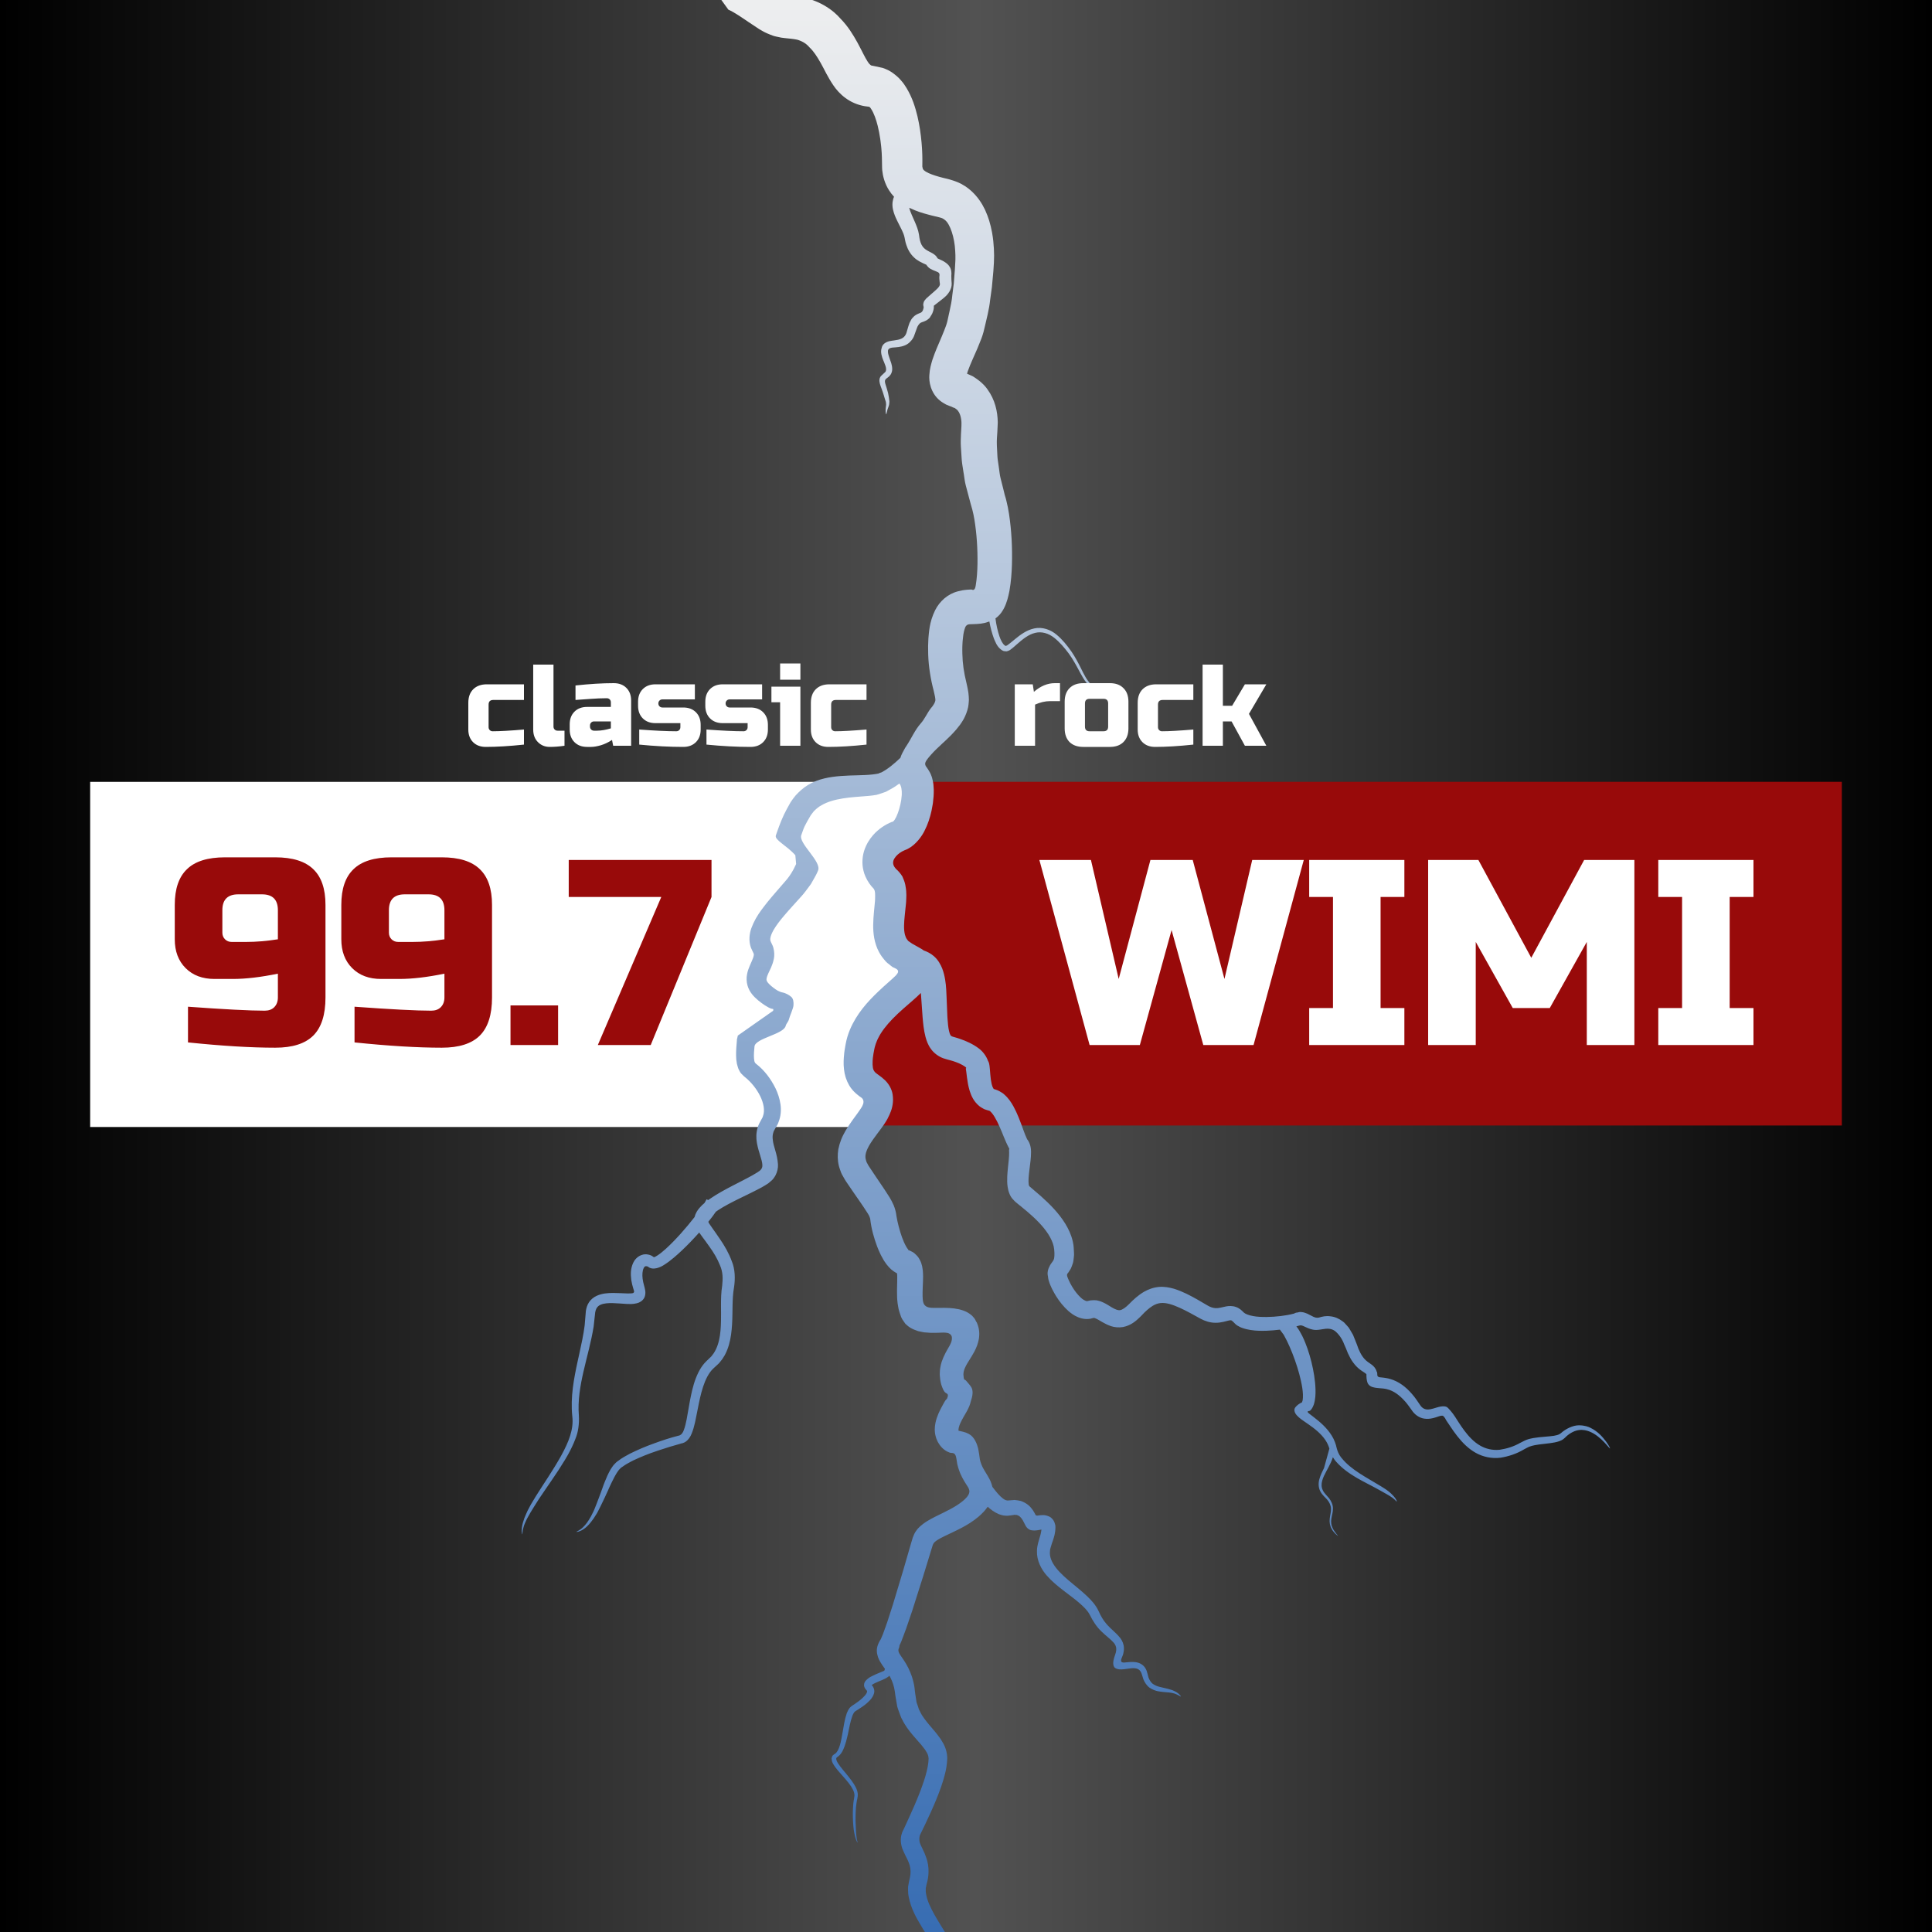 <svg width="500" height="500" viewBox="0 0 500 500" fill="none" xmlns="http://www.w3.org/2000/svg">
<g clip-path="url(#clip0_14_60)">
<rect width="500" height="500" fill="url(#paint0_linear_14_60)"/>
<path d="M231.342 202.327H476.667V291.283H216.667V219.167L231.342 202.327Z" fill="#980A0A"/>
<path d="M23.333 202.344H235.667L239.167 203.334L229.167 220.834L235 254.167L224.4 269.459V291.667H23.333V202.344Z" fill="white"/>
<path d="M308.677 222.56L316.888 253.352L324.073 222.56H337.416L324.415 270.459H311.414L303.202 240.693L294.991 270.459H281.99L268.989 222.56H282.332L289.517 253.352L297.728 222.56H308.677ZM363.451 270.459H338.817V260.879H344.975V232.14H338.817V222.56H363.451V232.14H357.292V260.879H363.451V270.459ZM410.661 243.772L401.081 260.879H391.501L381.921 243.772V270.459H369.604V222.56H382.605L396.291 247.878L409.976 222.56H422.978V270.459H410.661V243.772ZM453.797 270.459H429.163V260.879H435.321V232.14H429.163V222.56H453.797V232.14H447.638V260.879H453.797V270.459Z" fill="white"/>
<g filter="url(#filter0_d_14_60)">
<path fill-rule="evenodd" clip-rule="evenodd" d="M193.55 -7C195.711 -6.095 197.861 -4.949 199.702 -3.711L202.468 -1.818C202.717 -1.698 203.045 -1.451 203.216 -1.399C203.39 -1.359 203.529 -1.208 203.718 -1.216C204.291 -0.979 207.235 -0.99 210.161 -0.02C212.226 0.664 214.213 1.814 215.797 3.132C216.455 3.686 217.046 4.267 217.545 4.856C219.487 6.83 220.77 8.981 221.908 11.019C222.239 11.629 222.55 12.228 222.842 12.796L223.403 13.899C223.807 14.683 224.17 15.366 224.505 15.874L224.585 16.001C224.946 16.565 225.176 16.726 225.295 16.826L225.379 16.886L225.436 16.921L225.459 16.932C225.537 16.966 225.653 16.995 225.872 17.02L228.448 17.576C228.951 17.745 229.453 17.953 229.929 18.2C230.329 18.405 230.712 18.638 231.068 18.895C231.858 19.483 232.62 20.111 233.227 20.866C233.841 21.549 234.251 22.188 234.639 22.83C236.171 25.403 236.864 27.776 237.437 30.099C237.982 32.415 238.302 34.679 238.505 36.942C238.544 37.394 238.576 37.846 238.605 38.3L238.644 38.98C238.662 39.283 238.672 39.587 238.683 39.894L238.694 40.352C238.701 40.61 238.708 40.899 238.708 41.191V41.826L238.697 43.067L238.701 43.109L238.715 43.204C238.751 43.43 238.79 43.568 238.829 43.67L238.872 43.765L238.907 43.824C238.975 43.937 239.107 44.089 239.406 44.29L239.591 44.414L239.698 44.477C240.438 44.918 241.67 45.369 243.08 45.761L243.396 45.844L243.824 45.957C243.93 45.986 244.034 46.014 244.137 46.039L245.073 46.26C245.465 46.357 245.92 46.479 246.533 46.68L246.867 46.789L247.255 46.927C247.697 47.083 248.138 47.273 248.566 47.487L248.751 47.583C249.096 47.763 249.434 47.964 249.762 48.176C250.317 48.538 250.837 48.94 251.314 49.37L251.567 49.603C253.055 51.013 254.091 52.572 254.845 54.134L254.977 54.419C255.394 55.316 255.718 56.206 255.992 57.07C256.305 58.1 256.547 59.112 256.732 60.114L256.782 60.399C257.013 61.732 257.149 63.039 257.216 64.344C257.284 65.536 257.291 66.706 257.223 67.975C257.184 68.691 257.142 69.407 257.085 70.126L257.006 71L256.992 71.166L256.693 74.385L256.248 77.615C256.127 78.816 255.892 80.061 255.618 81.32C255.408 82.282 255.173 83.256 254.942 84.226C254.696 85.332 254.429 86.45 253.984 87.614C253.66 88.466 253.325 89.295 252.991 90.082C252.898 90.303 252.802 90.518 252.709 90.73L251.766 92.87C251.26 94.019 250.801 95.099 250.467 96.057L250.41 96.236L250.36 96.403L250.306 96.586L250.271 96.717L250.705 96.903L251.175 97.115L251.26 97.153C251.435 97.235 251.609 97.316 251.784 97.4C252.211 97.664 252.635 97.947 253.044 98.254C253.781 98.8 254.472 99.413 255.059 100.112L255.226 100.32C255.337 100.457 255.443 100.602 255.543 100.746C257.547 103.482 258.167 106.535 258.22 109.249L258.206 109.715C258.16 111.294 258.074 112.271 258.021 113.132L258.003 113.385C257.971 114.017 257.957 114.612 257.992 115.374L258.135 118.169L258.178 118.664L258.22 119.016C258.284 119.523 258.37 120.031 258.441 120.54L258.502 120.972L258.555 121.322L258.601 121.674L258.68 122.278C258.747 122.782 258.818 123.282 258.947 123.761L259.63 126.462L259.961 127.819L259.99 127.95C260.007 128.021 260.032 128.105 260.057 128.193L260.289 128.968C260.346 129.169 260.399 129.363 260.435 129.53C260.741 130.724 260.951 131.853 261.129 132.97C261.798 137.42 262.005 141.703 261.891 146.11C261.819 148.318 261.663 150.528 261.243 152.908C260.958 154.395 260.556 156.011 259.854 157.367L259.719 157.618C259.673 157.702 259.623 157.783 259.577 157.864C259.096 158.725 258.423 159.48 257.626 160.043C257.822 161.645 258.163 163.22 258.665 164.719C258.989 165.628 259.47 166.661 260.032 167.031L260.128 167.094C260.335 167.225 260.338 167.176 260.719 166.975C260.983 166.798 261.25 166.588 261.524 166.362L262.613 165.467C264.059 164.281 265.643 163.069 267.661 162.638C269.74 162.17 271.944 162.974 273.436 164.253C274.981 165.53 276.163 167.035 277.281 168.615C278.192 169.94 278.947 171.357 279.659 172.771L280.273 174.008C281.058 175.553 281.955 177.045 283.381 177.967C284.207 178.433 284.746 178.584 285.257 178.761C285.725 178.898 286.629 179.079 286.747 179.11L287.537 179.201C287.868 179.241 288.114 179.276 288.153 179.305L288.155 179.307C288.155 179.357 287.525 179.364 286.717 179.382L285.98 179.305C285.707 179.276 285.396 179.233 285.113 179.181L284.91 179.131C284.401 179.004 283.906 178.849 283.101 178.426C281.496 177.45 280.495 175.852 279.659 174.308L279.459 173.938C278.566 172.26 277.679 170.606 276.576 169.101C275.468 167.627 274.23 166.154 272.806 165.042C271.385 163.914 269.598 163.365 267.918 163.781C266.145 164.197 264.646 165.449 263.172 166.739L262.407 167.406C262.133 167.645 261.851 167.881 261.524 168.114C261.357 168.276 260.862 168.502 260.467 168.572C260.242 168.565 260.011 168.543 259.787 168.505C259.584 168.452 259.434 168.339 259.256 168.244L259.107 168.136C259.007 168.057 258.911 167.98 258.825 167.899L258.697 167.779L258.637 167.722L258.58 167.659L258.512 167.589L258.437 167.503L258.338 167.381L258.22 167.229L258.103 167.056L257.992 166.884L257.903 166.732L257.811 166.559C257.676 166.301 257.562 166.041 257.448 165.779L257.223 165.261C256.697 163.813 256.309 162.335 256.049 160.841C255.938 160.879 255.821 160.911 255.707 160.942C254.539 161.397 253.218 161.492 251.88 161.525L250.951 161.557L250.855 161.566L250.78 161.577L250.673 161.595C250.613 161.605 250.556 161.62 250.499 161.641L250.417 161.676C250.281 161.74 250.16 161.831 250.057 161.941L250 162.007C249.961 162.057 249.925 162.106 249.897 162.159L249.854 162.237C249.769 162.406 249.644 162.759 249.523 163.22L249.463 163.46C249.367 163.883 249.281 164.38 249.235 164.909C249.189 165.241 249.153 165.593 249.124 165.949L249.096 166.389C249.057 167.017 249.039 167.666 249.043 168.312L249.057 169.178C249.11 171.741 249.448 174.023 250.125 176.776L250.267 177.414C250.381 177.929 250.495 178.487 250.591 179.117L250.63 179.396C250.709 179.879 250.723 180.528 250.748 181.088C250.741 181.253 250.73 181.423 250.719 181.596C250.687 182.065 250.637 182.548 250.552 183.009C250.314 184.11 249.929 185.079 249.484 185.932L249.377 186.126L249.27 186.316C248.744 187.233 248.149 188.006 247.601 188.65L247.455 188.824C246.536 189.898 245.618 190.801 244.699 191.658L243.873 192.422C242.845 193.364 241.844 194.316 240.993 195.265L240.467 195.878C240.427 195.923 240.388 195.973 240.349 196.02L240.253 196.135C240.164 196.248 240.082 196.35 240.014 196.445L239.95 196.537L239.847 196.675L239.765 196.798L239.634 197.013L239.587 197.112L239.541 197.211C239.374 197.535 239.409 197.916 239.577 198.23L239.619 198.3C239.648 198.35 239.68 198.391 239.715 198.434L239.751 198.488L239.847 198.621L239.979 198.808C240.068 198.938 240.157 199.073 240.242 199.209C240.367 199.403 240.488 199.605 240.602 199.806C240.798 200.158 240.969 200.524 241.09 200.909C241.132 201.019 241.168 201.128 241.203 201.236C241.353 201.734 241.431 202.246 241.535 202.764L241.577 203.166C241.624 203.607 241.648 203.973 241.652 204.305L241.656 204.445C241.666 205.602 241.588 206.685 241.446 207.742L241.396 208.095C241.307 208.676 241.2 209.257 241.075 209.836C240.687 211.578 240.153 213.302 239.224 215.097C239.174 215.194 239.121 215.298 239.064 215.4L238.978 215.558C238.046 217.197 236.312 219.281 234.14 220.026C233.186 220.435 232.458 220.973 231.956 221.531L231.862 221.633C231.714 221.809 231.588 221.981 231.486 222.155L231.424 222.257L231.372 222.359L231.321 222.462C231.155 222.828 231.093 223.199 231.162 223.586L231.194 223.719C231.276 224.044 231.417 224.333 231.876 224.873C232.542 225.448 233.104 226.121 233.553 226.861C233.85 227.542 234.133 228.232 234.283 228.962C234.308 229.086 234.329 229.213 234.347 229.34C234.685 231.152 234.544 232.298 234.493 233.525L234.457 233.93C234.272 236.081 233.987 237.9 233.971 239.496C233.946 240.488 234.035 241.313 234.213 241.964C234.34 242.438 234.518 242.818 234.735 243.103C234.788 243.15 234.824 243.198 234.852 243.248L234.92 243.358C234.984 243.456 235.077 243.566 235.306 243.693L235.799 244.034L236.006 244.176L236.056 244.211C236.244 244.317 236.433 244.423 236.622 244.529L237.433 244.986L237.732 245.153L238.224 245.435L238.402 245.54L238.567 245.639L238.84 245.815L239.035 245.971C239.868 246.256 240.855 246.717 241.688 247.454C242.83 248.455 243.407 249.605 243.838 250.627C244.226 251.643 244.44 252.588 244.593 253.483C244.906 255.292 244.909 256.921 244.988 258.408L245.173 262.896L245.205 263.471C245.283 264.716 245.397 265.915 245.611 266.842C245.725 267.325 245.867 267.723 245.974 267.882L246.056 267.995C246.116 268.076 246.166 268.115 246.33 268.196C246.401 268.217 246.465 268.245 246.536 268.277L247.159 268.46C247.572 268.587 247.989 268.689 248.398 268.845C249.224 269.123 250.047 269.462 250.865 269.85C251.691 270.258 252.517 270.723 253.361 271.369C254.329 272.095 255.265 273.304 255.693 274.553C255.945 274.919 256.049 275.487 256.084 275.808L256.173 276.66L256.298 278.152C256.369 279.001 256.469 279.795 256.622 280.443L256.668 280.635C256.835 281.336 257.12 281.756 257.149 281.787C257.156 281.815 257.163 281.776 257.152 281.815L257.17 281.812L257.177 281.815L257.184 281.829L257.188 281.84C257.305 281.876 257.423 281.907 257.54 281.939L257.562 281.946L257.608 281.964L258.135 282.157L258.206 282.185C258.274 282.213 258.359 282.256 258.477 282.316L258.69 282.425C259.125 282.665 259.634 282.983 259.829 283.187C261.072 284.262 261.734 285.354 262.311 286.385C262.802 287.293 263.215 288.19 263.571 289.065L263.72 289.434C264.511 291.366 265.155 293.499 265.81 294.821C266.643 295.843 266.85 297.24 266.835 298.121C266.832 298.914 266.779 299.648 266.707 300.325L266.675 300.611C266.508 302.13 266.284 303.533 266.205 304.792L266.191 305.123C266.17 305.617 266.166 306.096 266.22 306.428L266.241 306.594C266.269 306.808 266.312 306.879 266.423 307.023L269.438 309.611C271.702 311.649 273.945 313.86 275.7 316.698C276.515 318.038 277.227 319.528 277.615 321.207L277.683 321.521C277.9 322.452 277.886 323.28 277.943 324.145C277.985 324.552 277.964 325.015 277.889 325.519C277.804 326.019 277.822 326.46 277.629 326.999C277.476 327.402 277.362 327.831 277.174 328.216L277.088 328.378L277.042 328.459L276.989 328.536C276.843 328.769 276.693 329.002 276.547 329.239L276.494 329.312C276.469 329.345 276.455 329.361 276.444 329.379L276.391 329.44L276.373 329.461C276.337 329.503 276.305 329.545 276.277 329.585L276.237 329.648L276.202 329.714C276.141 329.841 276.12 329.978 276.159 330.123C276.17 330.247 276.209 330.346 276.252 330.48L276.373 330.796C276.433 330.955 276.504 331.131 276.579 331.284C276.821 331.847 277.131 332.408 277.448 332.959C278.092 334.044 278.879 335.059 279.698 335.814C280.531 336.611 281.325 336.808 281.391 336.72L281.656 336.667C282.192 336.55 282.062 336.512 283.107 336.484C283.324 336.484 283.543 336.498 283.753 336.519L283.922 336.548L284.214 336.618L284.513 336.699C284.668 336.738 284.821 336.78 284.944 336.833L285.045 336.875C286.067 337.278 286.699 337.732 287.329 338.098L287.614 338.279C288.682 338.923 289.374 339.156 289.871 339.064C290.485 338.973 291.332 338.383 292.265 337.432C293.34 336.322 294.547 335.214 296.094 334.297C297.208 333.664 298.552 333.173 299.942 333.056C301.334 332.941 302.623 333.194 303.798 333.519C306.108 334.234 308.034 335.282 309.907 336.336L312.58 337.897C313.25 338.279 313.883 338.496 314.506 338.539L314.663 338.546C315.357 338.584 316.069 338.363 317.376 338.087C318.038 337.965 319.006 337.922 319.9 338.261C320.829 338.591 321.384 339.163 321.876 339.667C322.264 340.044 323.186 340.401 324.279 340.594C325.361 340.803 326.571 340.842 327.771 340.835C330.149 340.81 332.744 340.517 334.902 339.953C335.073 339.836 335.261 339.777 335.453 339.712H335.51L335.567 339.71C335.603 339.706 335.639 339.703 335.671 339.696L335.792 339.667C335.874 339.649 335.955 339.628 336.041 339.615C336.425 339.481 336.821 339.554 337.212 339.615C337.607 339.681 337.967 339.865 338.344 339.985L339.27 340.457C340.21 340.971 340.626 341.113 341.299 341C342.168 340.729 343.193 340.489 344.336 340.668C345.454 340.767 346.57 341.276 347.433 341.938C347.732 342.114 347.946 342.34 348.145 342.573L348.348 342.801C348.414 342.879 348.487 342.957 348.56 343.03L349.067 343.609L349.436 344.223L350.16 345.459C350.331 345.875 350.502 346.3 350.671 346.718L351.171 347.974L351.561 349.055C351.864 349.744 352.175 350.431 352.583 350.994C352.939 351.521 353.327 351.95 353.82 352.334L353.989 352.461C354.272 352.68 354.616 352.885 355.057 353.223C355.486 353.559 356.061 354.122 356.264 354.937C356.287 354.965 356.303 354.99 356.319 355.017L356.328 355.042C356.339 355.06 356.346 355.078 356.357 355.098L356.376 355.155L356.392 355.218L356.403 355.261L356.41 355.306L356.421 355.395L356.428 355.476L356.44 355.857C356.44 356.181 356.72 356.386 357.015 356.427L358.044 356.538L358.151 356.551C358.304 356.569 358.546 356.594 358.788 356.651C359.087 356.717 359.39 356.752 359.682 356.854C362.039 357.489 363.908 359.026 365.342 360.673L365.488 360.846C366.246 361.692 366.845 362.64 367.464 363.539C367.848 364.199 368.415 364.633 369.13 364.749C369.44 364.794 369.728 364.787 370.088 364.724L370.248 364.692C370.462 364.656 370.693 364.597 370.924 364.53L371.914 364.238C372.523 364.054 373.121 363.924 373.722 363.962L373.9 363.98C374.627 364.023 374.986 364.696 375.438 365.14C375.851 365.605 376.211 366.134 376.574 366.663C376.841 367.083 377.108 367.499 377.375 367.917C377.905 368.74 378.439 369.547 379.016 370.301C380.159 371.818 381.455 373.182 383 374.085C384.531 374.987 386.3 375.382 388.105 375.199C389.899 374.93 391.718 374.387 393.388 373.432L393.915 373.165C394 373.122 394.086 373.079 394.168 373.038C394.452 372.903 394.805 372.699 395.1 372.611C395.713 372.378 396.272 372.276 396.795 372.17C397.845 371.987 398.749 371.92 399.575 371.845L400.223 371.786C401.578 371.666 402.824 371.581 403.637 371.133L403.961 370.9C405.225 369.766 407.051 368.88 408.593 368.866L408.755 368.87C410.113 368.884 411.08 369.264 411.475 369.452L411.621 369.526C413.59 370.478 414.798 371.962 415.594 373.002L415.763 373.231C416.375 374.102 416.673 374.701 416.667 374.821V374.835L416.66 374.842C416.584 374.889 416.078 374.2 415.206 373.284L415.106 373.182C414.225 372.265 412.938 371.119 411.436 370.513L411.124 370.394C410.745 370.252 409.718 369.924 408.536 370.111C407.203 370.308 405.884 371.165 405.008 372.089C404.908 372.184 404.798 372.269 404.693 372.353C404.029 372.914 403.107 373.14 402.363 373.294C401.572 373.45 400.768 373.545 399.913 373.64L399.166 373.725C398.536 373.799 397.877 373.883 397.201 374.01C396.734 374.112 396.239 374.215 395.809 374.394C395.56 374.473 395.417 374.578 395.168 374.695L394.609 374.993C394.516 375.043 394.42 375.097 394.324 375.145C392.544 376.207 390.49 376.908 388.34 377.253C386.158 377.533 383.819 377.074 381.896 375.981C379.96 374.896 378.443 373.323 377.165 371.698C376.517 370.883 375.937 370.044 375.374 369.208L374.541 367.964C374.342 367.675 374.139 367.389 373.989 367.033C373.755 366.787 373.601 366.356 373.192 366.374C372.918 366.378 372.654 366.452 372.395 366.54L371.611 366.801C371.405 366.864 371.195 366.927 370.974 366.981L370.75 367.033C370.152 367.174 369.408 367.255 368.71 367.153C367.304 367.002 366.036 366.039 365.324 364.9C364.801 364.184 364.313 363.462 363.751 362.816L363.505 362.545C362.206 361.096 360.682 359.932 358.966 359.528C358.756 359.453 358.525 359.442 358.308 359.393C358.099 359.344 357.877 359.34 357.471 359.302L356.987 359.263C356.421 359.216 355.855 359.16 355.349 359.008C354.698 358.872 354.064 358.382 353.875 357.743C353.669 357.155 353.626 356.432 353.626 355.649L353.633 355.645L353.637 355.638C353.63 355.582 353.14 355.229 352.346 354.725C351.54 354.183 350.783 353.431 350.219 352.648C349.626 351.862 349.215 351.027 348.825 350.194L348.323 348.94L347.857 347.878C347.314 346.415 346.424 345.224 345.507 344.476C344.553 343.782 343.556 343.753 342.018 344.04L341.662 344.096C341.004 344.191 340.345 344.257 339.683 344.092C338.896 343.92 338.28 343.637 337.753 343.387L337.212 343.14C337.098 343.109 336.988 343.055 336.877 343.03L336.788 343.016C336.497 342.95 336.212 343.08 335.934 343.14C335.788 343.183 335.642 343.224 335.496 343.263L335.507 343.274C336.02 343.909 336.372 344.528 336.703 345.145L337.034 345.767C337.589 346.899 338.034 348.027 338.423 349.159C339.195 351.421 339.747 353.699 340.114 356.036C340.292 357.207 340.42 358.395 340.452 359.618C340.473 360.846 340.452 362.097 340.007 363.519C339.928 363.729 339.839 363.941 339.729 364.156L339.644 364.319C339.583 364.425 339.515 364.534 339.437 364.647L339.38 364.721L339.313 364.794L339.063 365.062L338.971 365.115C338.957 365.122 338.939 365.13 338.921 365.133C338.793 365.189 338.487 365.178 338.423 365.32L338.412 365.352C338.408 365.379 338.412 365.408 338.423 365.44C338.529 365.619 338.707 365.747 338.878 365.898L339.939 366.706C341.676 368.039 343.43 369.554 344.669 371.564C345.283 372.541 345.73 373.743 345.945 374.81C346.162 375.615 346.488 376.428 347.052 377.145L347.186 377.307C349.678 380.431 353.697 382.37 357.329 384.609L357.827 384.915C358.493 385.331 358.938 385.624 359.34 385.952C359.806 386.293 360.568 387.077 360.65 387.182C361.177 387.735 361.515 388.431 361.501 388.571L361.497 388.589C361.494 388.592 361.487 388.596 361.487 388.596C361.405 388.639 361.045 388.12 360.387 387.644L360.17 387.489C359.917 387.317 359.344 386.932 358.811 386.65L356.796 385.518C353.092 383.445 348.964 381.809 345.851 378.351C345.539 378.012 345.26 377.635 345.016 377.229L344.952 377.12C344.66 378.065 344.224 378.953 343.779 379.785L343.261 380.745C342.399 382.349 341.555 384.072 342.335 385.667C342.68 386.427 343.339 386.989 343.957 387.735C344.53 388.483 344.966 389.41 344.966 390.373C344.991 391.335 344.669 392.199 344.553 393.055C344.409 393.912 344.521 394.787 344.93 395.559C345.114 395.971 345.308 396.169 345.445 396.387C345.532 396.542 345.705 396.772 345.806 396.895L346.109 397.259C346.205 397.381 346.276 397.478 346.287 397.509V397.516C346.276 397.526 346.214 397.48 346.118 397.399L345.717 397.051C345.623 396.969 345.388 396.755 345.222 396.531L345.073 396.355C344.941 396.197 344.802 396.018 344.644 395.704C344.174 394.897 344.015 393.912 344.133 393.003C344.231 392.086 344.51 391.227 344.453 390.384C344.418 389.541 344.026 388.772 343.481 388.106C342.933 387.478 342.143 386.854 341.701 385.966C341.171 384.978 341.16 383.773 341.463 382.761C341.748 381.735 342.216 380.819 342.659 379.916L344.044 374.905C343.791 374.056 343.455 373.348 342.965 372.625C341.872 371.031 340.274 369.745 338.558 368.563C337.924 368.052 335.329 366.649 335.041 365.277C334.902 364.868 335.058 364.417 335.229 364.224C335.389 363.984 335.599 363.815 335.941 363.519C336.109 363.384 336.397 363.229 336.618 363.081C336.728 363.024 336.892 362.979 336.959 362.915C337.016 362.798 337.066 362.619 337.12 362.414C337.415 360.518 336.86 357.902 336.244 355.575C335.592 353.191 334.756 350.826 333.787 348.601C333.303 347.498 332.783 346.419 332.221 345.435L331.231 344.11C330.121 344.254 329.01 344.338 327.86 344.392C326.497 344.433 325.126 344.438 323.677 344.208C322.951 344.092 322.207 343.936 321.427 343.644C321.053 343.536 320.63 343.267 320.234 343.062C319.846 342.815 319.494 342.456 319.17 342.107L318.996 341.949C318.832 341.8 318.693 341.698 318.632 341.705L318.583 341.694C318.497 341.68 318.365 341.674 318.07 341.733C317.34 341.888 316.037 342.35 314.62 342.333C313.196 342.343 311.829 341.888 310.736 341.299L307.963 339.78C306.183 338.828 304.371 337.943 302.669 337.468C300.932 337.009 299.647 337.129 298.294 337.965C297.34 338.557 296.375 339.427 295.457 340.429L295.019 340.867C293.99 341.882 292.641 343.041 290.631 343.439C289.57 343.613 288.397 343.513 287.493 343.197L287.329 343.133C286.546 342.851 285.866 342.492 285.298 342.167L284.442 341.669C284.023 341.427 283.648 341.222 283.4 341.145C283.304 341.091 283.26 341.102 283.21 341.095L283.112 341.063L282.751 341.138C281.439 341.581 280.043 341.314 279.046 340.908C277.993 340.492 277.238 339.911 276.54 339.325C275.191 338.126 274.183 336.819 273.311 335.436C272.959 334.851 272.617 334.266 272.311 333.649L272.133 333.275C271.944 332.887 271.809 332.545 271.62 332.069C271.417 331.526 271.246 330.927 271.218 330.342C270.947 329.352 271.25 328.342 271.734 327.486L271.805 327.363C271.88 327.243 271.955 327.126 272.033 327.013L272.496 326.365L272.535 326.288L272.578 326.213L272.624 326.139C272.642 326.122 272.653 326.1 272.667 326.08L272.695 326.016C272.702 325.991 272.709 325.971 272.713 325.946L272.749 325.808C272.759 325.763 272.774 325.716 272.798 325.675C272.959 324.958 272.905 323.559 272.692 322.543C272.457 321.514 271.958 320.443 271.293 319.402C269.954 317.311 267.989 315.394 265.892 313.595L264.265 312.248L263.418 311.564L262.948 311.177C262.699 310.976 262.478 310.754 262.275 310.51C261.357 309.672 260.944 308.264 260.783 307.204C260.62 306.178 260.652 305.346 260.673 304.506C260.741 303.011 260.922 301.658 261.043 300.395L261.075 300.053C261.147 299.366 261.168 298.752 261.161 298.213L261.143 297.927C261.122 297.61 261.132 297.533 261.221 297.325C260.004 295.061 259.488 293.298 258.658 291.528C258.277 290.654 257.864 289.843 257.437 289.12C257.045 288.443 256.579 287.865 256.255 287.607L256.205 287.573L256.227 287.583C256.237 287.587 256.244 287.587 256.248 287.59L256.284 287.58C256.394 287.59 256.223 287.537 256.102 287.499H256.084L256.056 287.488L256.024 287.467L256.006 287.453L255.799 287.397L255.443 287.293C255.209 287.22 254.97 287.146 254.742 287.058L254.411 286.878C254.073 286.698 253.738 286.508 253.464 286.276C251.912 284.999 251.332 283.487 250.937 282.267C250.556 281.011 250.388 279.869 250.246 278.8L250.061 277.285L249.965 276.637L249.954 276.551C249.943 276.474 249.968 276.506 250.075 276.407L250.036 276.325C249.982 276.224 249.929 276.188 249.719 276.027C249.342 275.758 248.833 275.48 248.281 275.226C247.825 275.028 247.352 274.845 246.86 274.68L246.487 274.56C246.255 274.479 246.009 274.418 245.771 274.359L245.048 274.165L244.162 273.893C242.944 273.466 241.691 272.56 240.919 271.46C240.118 270.357 239.787 269.31 239.527 268.375C239.043 266.501 238.914 264.899 238.772 263.327L238.448 258.747L238.352 257.411C238.341 257.266 238.331 257.122 238.32 256.981L238.27 257.03C237.579 257.718 236.842 258.376 236.123 259.004L233.795 261.032C233.343 261.43 232.903 261.832 232.472 262.234L232.214 262.478C230.523 264.085 229.028 265.739 227.951 267.455C227.889 267.554 227.83 267.649 227.773 267.748L227.62 268.009L227.449 268.323C227.362 268.478 227.28 268.639 227.207 268.799L227.141 268.929L227.038 269.152L226.963 269.331C226.712 269.916 226.523 270.445 226.376 271.051L226.317 271.312L226.26 271.588C226.116 272.325 225.975 273.061 225.9 273.751C225.886 273.9 225.872 274.045 225.863 274.189C225.849 274.323 225.84 274.454 225.831 274.581C225.815 274.915 225.811 275.233 225.824 275.525C225.84 275.815 225.868 276.079 225.904 276.312L225.931 276.449L225.945 276.52C226.032 276.879 226.171 277.13 226.381 277.405L226.495 277.521C226.559 277.584 226.632 277.652 226.794 277.778L227.043 277.966L227.305 278.156C227.919 278.592 228.492 279.033 229.01 279.534C229.078 279.6 229.147 279.668 229.213 279.738C230.265 280.839 230.984 282.269 231.073 283.797L231.091 284.025C231.155 284.857 231.075 285.7 230.883 286.522C230.724 287.214 230.482 287.894 230.171 288.543C230.044 288.846 229.886 289.169 229.715 289.483L229.612 289.671L229.51 289.854L229.402 290.034C229.263 290.265 229.128 290.482 229.008 290.665C228.873 290.876 228.736 291.074 228.606 291.26L228.328 291.648C228.22 291.797 228.113 291.944 228.01 292.096L226.885 293.605C226.167 294.571 225.523 295.463 225.023 296.313L224.889 296.552L224.763 296.788C224.006 298.227 223.8 299.242 224.101 300.212C224.209 300.466 224.204 300.731 224.412 301.009C224.608 301.316 224.622 301.492 224.973 301.981C225.548 302.842 226.116 303.699 226.689 304.555C227.166 305.267 227.641 305.966 228.124 306.678L228.645 307.45L229.167 308.237C229.516 308.765 229.872 309.315 230.233 309.893L230.762 310.827L231.15 311.649C231.196 311.74 231.244 311.837 231.289 311.934C231.639 312.781 231.892 313.729 231.997 314.689C232.271 316.334 232.805 318.454 233.437 320.202C233.761 321.087 234.13 321.941 234.521 322.613L234.589 322.73L234.683 322.878L234.728 322.952C234.774 323.019 234.817 323.083 234.856 323.139L234.95 323.259L235.009 323.333L235.02 323.207L235.014 323.34L235.087 323.428C235.123 323.463 235.16 323.499 235.155 323.503C235.151 323.506 235.119 323.485 235.039 323.422C235.027 323.424 235.02 323.424 235.014 323.422L235.009 323.415L235.002 323.485L235.091 323.517L235.315 323.605L235.479 323.675L235.689 323.77L236.098 323.982C236.276 324.077 236.451 324.179 236.609 324.306L236.718 324.405C237.02 324.669 237.309 324.961 237.562 325.268C237.636 325.363 237.7 325.458 237.761 325.555L237.793 325.607C237.864 325.72 237.925 325.833 237.989 325.949L238.085 326.125C238.437 326.764 238.473 327.133 238.637 327.659C238.726 328.093 238.779 328.484 238.829 328.879C238.923 329.958 238.9 330.857 238.865 331.692L238.804 333.233L238.79 333.571C238.779 333.91 238.772 334.238 238.765 334.555V335.172L238.768 335.411C238.768 335.475 238.772 335.535 238.772 335.599L238.811 336.265L238.822 336.363L238.829 336.442L238.84 336.523C238.868 336.762 238.923 337.002 238.996 337.235C239.153 337.685 239.523 338.056 239.972 338.243C240.082 338.293 240.2 338.327 240.321 338.349L240.545 338.394C240.645 338.408 240.744 338.423 240.847 338.437L241.075 338.458L241.228 338.469L242.026 338.487C242.4 338.487 242.77 338.483 243.137 338.478C244.86 338.447 246.583 338.483 248.121 338.828L248.37 338.887C248.555 338.934 248.74 338.984 248.922 339.043L249.221 339.142L249.395 339.201C250.168 339.481 250.869 339.889 251.481 340.429L251.588 340.524C251.752 340.715 251.93 340.898 252.09 341.091C252.229 341.26 252.353 341.444 252.439 341.652L252.496 341.755C252.553 341.861 252.603 341.97 252.66 342.072L252.724 342.171C252.749 342.202 252.773 342.234 252.798 342.266L253.048 342.921C253.137 343.172 253.208 343.423 253.265 343.672L253.275 343.726C253.307 343.866 253.332 344.008 253.354 344.152C253.457 344.822 253.457 345.498 253.372 346.18L253.35 346.334L253.336 346.44C253.325 346.496 253.318 346.553 253.307 346.612C253.119 347.667 252.727 348.721 252.19 349.74C251.94 350.185 251.698 350.628 251.431 351.066L251.228 351.39L250.623 352.37L250.431 352.677C250.346 352.814 250.267 352.949 250.192 353.082L250.086 353.279C249.879 353.668 249.712 354.027 249.577 354.362C249.52 354.538 249.47 354.705 249.434 354.866C249.367 355.159 249.335 355.437 249.331 355.713C249.342 356.242 249.448 356.791 249.495 356.925L249.505 356.943C249.473 356.94 249.488 356.954 249.523 356.978L249.808 357.155C249.876 357.197 249.943 357.239 249.986 357.277L250.598 357.991L250.947 358.413C251.129 358.639 251.289 358.854 251.424 359.114C251.453 359.171 251.481 359.225 251.506 359.28C251.67 359.711 251.72 360.154 251.698 360.599C251.666 361.315 251.453 362.037 251.225 362.721C251.058 363.546 250.698 364.337 250.278 365.115L250.16 365.327C250.043 365.542 249.918 365.754 249.797 365.965C249.641 366.229 249.495 366.48 249.359 366.719L249.228 366.959C249.139 367.117 249.057 367.273 248.975 367.424L248.797 367.763L248.744 367.876C248.679 367.996 248.626 368.112 248.573 368.225L248.498 368.394C248.327 368.785 248.21 369.138 248.142 369.434L248.117 369.526L248.099 369.61C248.074 369.748 248.067 369.857 248.06 369.956C248.071 369.991 248.064 370.073 248.064 370.089C248.06 370.058 248.046 370.019 248.01 369.991L247.985 369.974L248.081 370.209L248.099 370.177L248.092 370.195L248.106 370.175L248.085 370.217L248.11 370.283L248.352 370.333L248.405 370.344L249.274 370.545C249.762 370.672 250.207 370.819 250.63 371.049L250.823 371.158C251.52 371.546 252.015 372.173 252.385 372.864L252.417 372.925C252.578 373.228 252.717 373.545 252.841 373.856C252.927 374.127 253.016 374.394 253.087 374.67L253.165 374.977C253.208 375.167 253.243 375.357 253.268 375.554L253.414 376.433L253.507 377.088C253.525 377.212 253.539 377.339 253.557 377.466L253.592 377.719L253.685 378.076L253.738 378.295C253.795 378.509 253.884 378.724 253.963 378.943C254.044 379.158 254.141 379.376 254.247 379.599L254.372 379.845L254.4 379.898C254.525 380.141 254.667 380.388 254.824 380.65L255.561 381.859L255.878 382.415L256.07 382.768L256.141 382.905L256.191 383.007L256.262 383.152C256.301 383.237 256.337 383.326 256.373 383.41C256.561 383.857 256.714 384.32 256.821 384.788L257.633 385.828C258.469 386.89 259.377 387.803 260.104 388.158L260.267 388.223C260.374 388.264 260.477 388.296 260.563 388.303C260.605 388.325 260.645 388.325 260.684 388.325L260.762 388.318C260.855 388.307 260.808 388.345 261.132 388.303C261.62 388.264 262.111 388.23 262.599 388.19C263.13 388.237 263.674 388.339 264.198 388.445C265.266 388.818 266.255 389.471 266.868 390.271C267.209 390.662 267.462 391.053 267.672 391.441L267.75 391.572C267.825 391.706 267.9 391.85 267.932 391.927L268.014 392.124C268.17 392.111 268.22 392.241 268.345 392.235C268.381 392.237 268.42 392.237 268.455 392.235L268.63 392.221C268.676 392.213 268.751 392.203 268.893 392.181C269.502 392.14 270.285 391.921 271.52 392.474C272.133 392.728 272.667 393.408 272.866 393.912C272.962 394.167 273.044 394.424 273.105 394.685L273.122 394.818L273.13 394.906C273.137 395.037 273.137 395.153 273.144 395.288C273.137 396.796 272.777 397.819 272.432 398.859L272.232 399.419C272.122 399.74 272.026 400.041 271.98 400.249C271.891 400.629 271.709 401.013 271.738 401.387C271.346 404.443 274.472 407.316 277.519 409.809L278.868 410.927C279.627 411.555 280.387 412.2 281.129 412.898L281.485 413.237C282.546 414.259 283.591 415.405 284.296 416.914C284.894 418.236 285.49 419.297 286.38 420.313L286.571 420.531C287.537 421.624 288.769 422.481 289.921 423.92C290.46 424.603 290.855 425.57 290.873 426.503V426.666C290.882 427.173 290.784 427.604 290.684 428.033C290.606 428.35 290.542 428.474 290.469 428.644L290.417 428.784C290.266 429.19 289.919 429.776 290.302 430.153C290.711 430.354 291.181 430.241 291.637 430.198L291.751 430.187C292.087 430.163 293.043 430.04 293.899 430.169L294.04 430.192C294.967 430.314 295.991 430.924 296.461 431.799C296.71 432.219 296.856 432.659 296.956 433.089L297.226 434.133C297.475 434.764 297.799 435.335 298.291 435.744C299.387 436.513 300.27 436.572 301.171 436.816L301.413 436.865C302.434 437.091 303.584 437.451 303.737 437.56C304.948 438.061 305.603 438.893 305.614 439.037V439.051C305.61 439.055 305.61 439.058 305.606 439.058C305.532 439.128 304.62 438.389 303.52 438.181C303.349 438.088 301.897 437.93 301.057 437.885L300.868 437.86C300.021 437.758 298.992 437.729 297.49 436.766C296.742 436.206 296.251 435.413 295.909 434.612L295.542 433.428C295.453 433.107 295.336 432.811 295.179 432.571C294.866 432.088 294.41 431.835 293.792 431.756C293.13 431.679 292.603 431.749 291.409 431.925L290.944 431.986C290.067 432.084 289.273 432.099 288.607 431.679C288.198 431.383 288.114 430.883 288.105 430.459C288.089 430.018 288.199 429.55 288.326 429.066C288.472 428.598 288.707 427.974 288.79 427.622C288.853 427.293 288.91 426.969 288.885 426.693C288.86 426.126 288.662 425.661 288.267 425.174C287.493 424.264 286.241 423.38 285.134 422.297L284.913 422.078C283.73 420.933 282.745 419.357 282.069 417.974C281.499 416.844 280.451 415.811 279.331 414.851C278.213 413.881 276.978 412.972 275.725 412.017L275.112 411.544C273.681 410.437 272.229 409.264 270.929 407.775C269.505 406.181 268.27 403.872 268.363 401.387L268.373 401.157C268.402 399.946 268.875 398.595 269.093 397.815L269.167 397.579L269.21 397.435L269.263 397.234L269.352 396.861C269.374 396.764 269.395 396.673 269.409 396.581L269.441 396.405L269.466 396.26L269.484 396.133L269.509 395.925L269.513 395.844L269.484 395.848L269.189 395.908L268.936 395.954L268.637 396.003L268.53 396.018C268.473 396.027 268.416 396.034 268.363 396.043C267.918 396.12 267.48 396.122 267.067 396.049C266.191 395.957 265.593 395.291 265.248 394.508L264.824 393.69C264.699 393.437 264.657 393.383 264.564 393.254C264.415 393.006 264.254 392.798 264.094 392.651C263.785 392.287 263.464 392.196 263.154 392.068C262.948 392.079 262.766 392.051 262.567 392.029C262.403 392.061 262.243 392.09 262.083 392.115L261.111 392.237C260.808 392.273 260.506 392.298 260.21 392.255C259.602 392.228 259.064 392.065 258.537 391.882C257.309 391.356 256.394 390.662 255.625 389.943C255.401 390.264 255.159 390.574 254.902 390.874L254.675 391.131L254.497 391.324C254.105 391.74 253.692 392.129 253.279 392.485C252.549 393.109 251.791 393.654 251.026 394.149C250.267 394.635 249.502 395.065 248.744 395.464C247.223 396.264 245.714 396.927 244.368 397.589C243.987 397.776 243.603 397.971 243.258 398.161L243.101 398.249L242.937 398.344C242.852 398.393 242.766 398.447 242.688 398.495L242.393 398.69C242.086 398.897 241.823 399.116 241.62 399.419L241.552 399.525L241.492 399.634C241.453 399.713 241.421 399.79 241.392 399.871L241.075 400.89L240.381 403.16L239.584 405.752L238.978 407.729L236.082 416.86L234.528 421.427L233.667 423.732C233.517 424.117 233.371 424.508 233.222 424.892L232.782 425.855C232.789 425.981 232.773 426.099 232.745 426.214C232.702 426.397 232.624 426.571 232.554 426.747C232.515 426.877 232.499 427.014 232.506 427.148L232.517 427.251C232.524 427.304 232.531 427.36 232.547 427.412C232.563 427.491 232.592 427.568 232.62 427.645C232.663 427.751 232.713 427.85 232.766 427.949C232.862 428.122 232.974 428.284 233.081 428.447L233.882 429.624C234.731 430.872 235.459 432.321 235.974 433.833C236.319 434.856 236.568 435.907 236.698 436.94L236.736 437.324C236.75 437.447 236.762 437.566 236.775 437.677L236.853 438.276L236.917 438.716L236.953 438.927C237.006 439.273 237.06 439.598 237.106 439.943L237.131 440.105C237.143 440.377 237.216 440.624 237.302 440.863L237.41 441.153C237.444 441.25 237.48 441.347 237.508 441.445L237.562 441.589C237.647 441.829 237.704 442.084 237.793 442.323L237.855 442.468C237.896 442.563 237.944 442.654 238.003 442.742C238.154 443.081 238.327 443.413 238.523 443.74L238.669 443.983C239.018 444.534 239.42 445.076 239.861 445.626L240.064 445.881L240.395 446.283C240.776 446.737 241.179 447.205 241.592 447.696L241.948 448.116C242.069 448.256 242.186 448.401 242.307 448.552C242.403 448.669 242.496 448.792 242.592 448.919L242.891 449.325L243.048 449.529C243.329 449.896 243.606 450.266 243.845 450.738C244.632 451.933 245.159 453.563 245.144 455.135C245.137 455.287 245.13 455.431 245.119 455.576L245.102 455.836L245.084 456.08L245.055 456.356C244.995 456.939 244.906 457.497 244.799 458.04L244.767 458.213C244.582 459.104 244.351 459.947 244.094 460.776L244.005 461.059C243.856 461.534 243.699 462.003 243.542 462.476C242.763 464.704 241.866 466.836 240.919 468.931L240.431 469.982L239.473 472.045L238.085 474.917C238.056 475.012 238.028 475.112 238.007 475.207L237.976 475.354C237.85 476.045 237.944 476.786 238.249 477.417L239.085 479.205C239.156 479.349 239.224 479.501 239.292 479.656C239.541 480.244 239.772 480.897 239.965 481.567C240.139 482.226 240.246 482.913 240.285 483.601L240.296 483.858C240.335 484.888 240.228 485.921 240 486.873L239.954 487.052C239.865 487.405 239.74 487.842 239.723 488.001L239.683 488.223L239.655 488.367L239.619 488.512C239.609 488.561 239.594 488.611 239.584 488.661C239.598 489.151 239.546 489.633 239.676 490.186C239.947 491.886 240.823 493.719 241.851 495.545C242.154 496.085 242.474 496.628 242.791 497.165L245.03 500.802L245.653 501.882C246.187 502.819 246.704 503.803 247.149 505.104L247.28 505.611L247.362 505.918L247.448 506.32L247.487 506.852L247.501 507.021C247.889 507.116 248.377 507.17 248.922 507.198C249.42 507.227 249.961 507.229 250.509 507.227H250.88L252.471 507.204L253.126 507.198C253.963 507.195 254.82 507.204 255.71 507.268L256.419 507.335C256.54 507.349 256.661 507.36 256.782 507.374C257.85 507.498 258.989 507.713 260.196 508.372C260.417 508.492 260.641 508.63 260.869 508.784C261.189 509.035 261.481 509.292 261.752 509.616C261.873 509.761 261.99 509.916 262.104 510.092L262.179 510.219L262.218 510.287C262.368 510.544 262.517 510.847 262.528 510.917L262.645 511.227C262.67 511.295 262.688 511.358 262.713 511.421L262.72 511.46L262.759 511.627L263.016 512.965C263.016 513.509 263.058 514.009 262.952 514.592C262.895 514.961 262.766 515.331 262.585 515.681L262.514 515.811C262.364 516.075 262.186 516.326 261.99 516.556C261.602 517.01 261.139 517.381 260.666 517.613C260.427 517.718 260.193 517.81 259.961 517.887C259.413 518.075 258.886 518.19 258.402 518.258L258.192 518.283L258.046 518.301L257.907 518.31C254.707 518.617 251.827 518.061 250.406 519.196L250.114 519.449C249.594 519.89 249.189 520.197 248.815 520.448L248.594 520.592C248.21 520.839 247.85 521.036 247.419 521.282L247.348 521.332L247.195 521.427C247.095 521.494 246.999 521.565 246.928 521.657L246.878 521.727L246.843 521.811C246.786 521.998 246.828 522.186 246.889 522.369L246.956 522.573L247.569 524.023L247.989 525.056C248.356 525.958 248.79 527.079 249.142 528.229C249.673 529.854 250.039 531.563 250.15 533.33C250.217 534.394 250.2 535.488 250.05 536.58L250.043 536.612C249.943 537.317 249.79 538.019 249.569 538.72C249.363 539.351 249.103 539.99 248.772 540.6L248.672 540.783C248.089 541.819 247.309 542.779 246.276 543.543L246.141 543.642C246.006 544.006 245.846 544.348 245.675 544.675L245.579 544.852L245.483 545.025C245.319 545.31 245.152 545.586 244.984 545.857C244.294 546.946 243.525 547.912 242.791 548.888C241.948 550 241.114 551.121 240.467 552.291L240.342 552.524C239.925 553.31 239.598 554.113 239.406 554.949C238.836 557.155 239.74 559.247 241.161 561.218C242.336 563.029 243.639 564.74 244.941 566.489L245.429 567.144C246.081 568.019 246.75 568.935 247.191 570.08L247.359 571.033C247.341 571.35 247.273 571.667 247.223 571.981C247.113 572.503 247.053 572.894 247.102 573.434C247.266 575.475 247.982 577.559 248.907 579.452C249.384 580.397 249.929 581.317 250.616 582.092C250.961 582.477 251.342 582.822 251.759 583.066C252.097 583.245 252.862 583.478 253.243 584.018C253.934 585.1 253.898 586.271 253.923 587.356C253.92 588.456 253.845 589.539 253.806 590.617L253.792 591.2C253.774 591.975 253.781 592.5 253.795 593.005L253.799 593.188C253.806 593.675 253.863 594.351 253.898 594.63L253.913 594.746C254.009 595.465 254.237 596.17 254.244 596.301L254.24 596.319C254.24 596.323 254.24 596.323 254.237 596.326C254.208 596.339 253.902 595.745 253.678 594.913L253.635 594.746C253.585 594.535 253.443 593.851 253.372 593.205L253.329 592.757C253.275 592.18 253.265 591.602 253.272 590.608C253.283 589.518 253.332 588.432 253.311 587.364C253.279 586.316 253.211 585.184 252.684 584.431C252.389 584.071 252.044 583.997 251.406 583.704C250.876 583.412 250.438 583.023 250.043 582.607C249.263 581.769 248.672 580.817 248.149 579.836C247.131 577.862 246.337 575.786 246.091 573.504C246.017 572.957 246.095 572.267 246.202 571.728C246.22 571.506 246.276 571.287 246.287 571.065L246.155 570.419C245.821 569.619 245.269 568.83 244.66 568.053L242.983 565.917C242.143 564.846 241.307 563.759 240.516 562.645L240.046 561.971C239.363 560.992 238.551 559.903 238.163 558.615C237.683 557.365 237.665 555.946 237.91 554.646C238.398 552.287 239.68 550.337 240.958 548.536L241.417 547.891C242.126 546.893 242.859 545.92 243.453 544.922L243.546 544.77C243.425 544.799 243.307 544.82 243.186 544.841L240.915 545.077C240.58 545.113 240.257 545.201 239.936 545.296L239.452 545.444C239.374 545.469 239.292 545.493 239.213 545.518L238.971 545.581L238.825 545.659L238.59 545.776L237.921 546.079C237.729 546.171 237.54 546.269 237.359 546.386C237.291 546.427 237.227 546.474 237.166 546.523C236.228 547.091 235.395 547.846 234.639 548.673L234.455 548.885C234.329 549.023 234.208 549.168 234.092 549.308C233.795 549.713 233.494 550.119 233.227 550.542L233.069 550.8L232.923 551.064L232.325 552.185L232.109 552.605L231.997 552.813C231.924 552.95 231.849 553.084 231.769 553.2C229.925 556.127 227.83 558.527 225.605 560.939C225.135 561.433 224.665 561.923 224.184 562.405L223.898 562.699C222.169 564.433 220.336 566.082 218.093 567.524C217.637 567.757 217.417 567.969 216.762 568.216L216.466 568.329C216.267 568.399 216.064 568.466 215.864 568.526C215.605 568.604 215.476 568.6 215.298 568.625L215.22 568.636L214.96 568.67L214.853 568.586L214.885 568.625L214.868 568.643C214.821 568.692 214.704 568.84 214.604 569.027C214.423 569.362 214.259 569.795 214.106 570.261C214.038 570.476 213.97 570.697 213.91 570.921L213.622 572.02L213.294 573.413C213.244 573.599 213.198 573.786 213.152 573.974L213.105 574.157C213.024 574.46 212.931 574.756 212.789 575.025C212.678 575.278 212.575 575.529 212.45 575.768L212.372 575.909C212.262 576.096 212.137 576.268 211.977 576.424C211.806 576.643 211.61 576.836 211.397 577.002L211.24 577.115L211.215 577.132C210.628 577.534 209.93 577.767 209.257 577.886C208.25 578.116 207.206 578.053 206.21 578.01L204.091 577.866C203.048 577.809 201.899 577.886 201.201 578.607L201.115 578.698C201.019 578.797 200.934 578.906 200.866 579.023L200.798 579.138L200.738 579.262L200.685 579.385C200.599 579.593 200.539 579.808 200.485 580.02L200.439 580.334C200.386 580.704 200.336 581.081 200.293 581.564C200.193 582.939 199.962 584.44 199.684 585.893L199.506 586.789L199.407 587.261C199.325 587.642 199.239 588.016 199.157 588.379L197.534 595.017L197.47 595.279C197.21 596.382 196.954 597.598 196.722 598.879L196.63 599.408C196.551 599.872 196.477 600.342 196.405 600.814C196.356 601.467 196.274 602.129 196.213 602.792C197.281 603.13 198.385 603.589 199.211 604.498C200.168 605.393 200.613 606.684 200.777 607.858C201.03 610.058 200.596 612.107 200.09 614.06L199.951 614.589C199.41 616.69 198.613 618.799 198.463 620.754C198.46 621.068 198.484 621.382 198.527 621.703L198.566 621.943L198.584 622.042L198.63 622.282L198.687 622.528L198.73 622.691L198.78 622.885L198.851 623.127L198.962 623.473L199.001 623.597L199.086 623.846L199.179 624.101L199.268 624.341L199.36 624.58C199.403 624.696 199.449 624.809 199.492 624.926L199.951 626.075L200.09 626.438C200.122 626.519 200.154 626.601 200.183 626.682C200.934 628.458 201.471 630.393 201.717 632.368C201.834 634.262 201.546 636.208 200.916 637.964L200.813 638.238C199.488 641.901 197.381 645.255 196.58 648.953C196.452 649.901 196.47 650.465 196.608 650.959C196.662 651.438 197.196 652.175 197.32 652.207C197.769 652.693 198.46 652.894 198.488 652.982V652.997C198.477 653.011 198.324 652.969 198.072 652.891C197.808 652.835 197.481 652.668 197.142 652.415C197.043 652.383 196.356 651.777 196.174 651.058C195.971 650.462 195.943 649.897 196.049 648.871C196.769 645.12 198.666 641.845 199.869 638.38L200.012 637.96C200.645 636.152 200.863 634.325 200.713 632.481C200.425 630.648 199.891 628.867 199.1 627.123C198.321 625.145 197.182 623.188 197.121 620.73C197.246 618.35 198.007 616.331 198.47 614.225C198.954 612.252 199.339 610.231 199.125 608.387L199.093 608.126C198.887 606.394 197.733 605.239 196.135 604.71L196.17 605.947C196.178 606.24 196.181 606.536 196.188 606.843C196.192 607.149 196.192 607.467 196.192 607.798C196.238 610.337 195.394 612.399 194.704 613.933L194.479 614.433C194.451 614.49 194.426 614.543 194.401 614.6L194.326 614.758C194.131 615.163 193.945 615.52 193.778 615.83L193.572 616.2L193.162 616.919C193.134 616.969 193.109 617.014 193.088 617.057L193.063 617.106C190.346 621.714 187.053 625.898 184.86 629.216C184.593 629.611 184.344 629.993 184.109 630.355L183.97 630.574C183.614 631.141 183.301 631.67 183.027 632.149L182.813 632.531L182.582 632.947C182.511 633.08 182.443 633.207 182.379 633.331L181.809 634.554C181.752 634.656 181.71 634.741 181.674 634.807L181.614 634.929C181.592 634.967 181.578 634.984 181.567 634.981C181.528 634.977 181.532 634.843 181.578 634.604L181.61 634.466L181.649 634.297C181.831 633.607 182.244 632.432 182.981 630.951L183.063 630.789C183.255 630.409 183.468 630.006 183.703 629.591L183.91 629.227C185.579 626.223 188.242 622.426 190.738 617.981L190.962 617.575C191.186 617.165 191.411 616.754 191.631 616.338L191.678 616.228C191.877 615.802 192.393 614.937 192.874 613.687C193.479 612.354 194.059 610.52 194.148 608.539C194.145 607.637 194.049 606.374 193.963 605.104C193.881 604.403 193.885 603.698 193.917 602.986C193.942 602.405 193.985 601.815 194.01 601.223C194.052 600.588 194.113 599.951 194.188 599.32C194.376 597.704 194.657 596.104 194.96 594.552L195.167 593.485L196.498 587.18C196.537 586.997 196.573 586.813 196.608 586.63C196.737 585.932 196.84 585.238 196.957 584.533L197.05 583.993C197.139 583.468 197.196 582.883 197.249 582.276L197.352 581C197.374 580.768 197.392 580.535 197.416 580.302L197.502 579.696C197.623 578.867 197.801 577.961 198.232 577.167L198.31 577.027C198.502 576.702 198.741 576.399 199.04 576.128C200.282 575.031 202.059 574.752 203.885 574.795L204.302 574.806L204.878 574.833L205.295 574.858C205.957 574.897 206.47 574.939 206.964 574.943C207.32 574.943 207.662 574.925 208.043 574.876C208.146 574.862 208.253 574.84 208.356 574.817C208.716 574.731 209.072 574.584 209.357 574.34L209.399 574.297C209.485 574.22 209.563 574.128 209.631 574.03C209.72 573.924 209.795 573.811 209.859 573.691L209.916 573.568C210.076 573.212 210.154 572.806 210.24 572.408L210.492 571.291L210.791 570.08L210.916 569.637C211.112 568.964 211.343 568.269 211.724 567.515C211.792 567.395 211.863 567.271 211.941 567.144C212.162 566.788 212.443 566.414 212.902 566.051C212.959 566.009 213.016 565.97 213.073 565.931L213.187 565.861C213.312 565.786 213.444 565.72 213.586 565.66L213.607 565.653C213.76 565.589 213.921 565.537 214.088 565.497C214.156 565.483 214.227 565.474 214.294 565.465L214.504 565.449L214.597 565.441L214.604 565.438C214.604 565.434 214.608 565.434 214.611 565.438L214.732 565.42L214.836 565.406C215.006 565.37 215.291 565.361 215.37 565.304L215.437 565.251C215.483 565.216 215.53 565.191 215.58 565.167C215.683 565.156 216.106 564.866 216.356 564.733C218.189 563.537 219.955 561.915 221.623 560.199C222.123 559.688 222.611 559.169 223.088 558.651C225.16 556.373 227.216 553.909 228.734 551.435C228.779 551.36 228.823 551.286 228.862 551.216L228.989 550.972L229.142 550.669L229.204 550.556L229.811 549.367L229.973 549.075L230.139 548.79C230.368 548.409 230.621 548.045 230.876 547.683L231.264 547.143C231.721 546.576 232.205 546.022 232.725 545.5L232.948 545.281C233.631 544.623 234.372 544.02 235.192 543.505C235.55 543.233 235.952 543.019 236.365 542.822C236.782 542.621 237.209 542.433 237.615 542.218L238.046 542.083L238.498 541.936C239.089 541.746 239.68 541.566 240.289 541.477L241.538 541.333L242.788 541.185C243.129 541.075 243.592 540.924 244.044 540.578C244.457 540.261 244.817 539.866 245.119 539.407L245.208 539.267C245.265 539.172 245.322 539.077 245.376 538.978L245.458 538.826C246.177 537.423 246.469 535.608 246.337 533.831L246.291 533.309L246.255 532.953L246.22 532.674L246.173 532.349L246.127 532.082L246.031 531.581L245.974 531.316L245.896 530.978L245.831 530.731L245.742 530.401C245.646 530.065 245.543 529.734 245.433 529.406L245.297 528.99C244.877 527.745 244.336 526.483 243.585 524.738L243.464 524.466L243.318 524.128L243.247 523.948L243.119 523.628L243.051 523.447L242.927 523.095L242.852 522.869L242.77 522.602L242.688 522.305L242.645 522.15L242.617 522.034C242.603 521.978 242.592 521.921 242.578 521.865C242.538 521.628 242.496 521.392 242.485 521.149C242.471 520.916 242.485 520.68 242.553 520.437C242.585 520.348 242.624 520.264 242.667 520.186L242.734 520.073C242.83 519.928 242.941 519.799 243.058 519.679L243.147 519.587L243.421 519.32C243.635 519.128 243.873 518.938 244.133 518.748C245.102 518.036 246.305 517.352 247.252 516.777L247.576 516.576C247.836 516.414 248.067 516.262 248.259 516.125C248.523 515.906 248.808 515.722 249.107 515.568L249.288 515.476C250.111 515.085 251.018 514.888 251.855 514.778L252.115 514.746C252.546 514.696 252.955 514.669 253.315 514.648C253.525 514.637 253.735 514.63 253.941 514.623C254.657 514.599 255.344 514.592 255.992 514.57C256.515 514.552 257.013 514.524 257.476 514.468C257.565 514.461 257.654 514.454 257.736 514.443C258.231 514.376 258.601 514.242 258.865 514.143L258.979 514.038C258.996 514.023 259.003 514.013 259.011 514L259.018 513.982C259.025 513.96 259.032 513.928 259.05 513.876C259.057 513.83 259.053 513.763 259.05 513.692C259.046 513.591 259.039 513.478 259.053 513.383L258.961 512.958L258.886 512.635L258.84 512.493C258.769 512.292 258.74 512.237 258.687 512.187L258.591 512.109C258.558 512.084 258.523 512.049 258.477 512C258.377 511.926 258.249 511.855 258.099 511.792C257.523 511.545 256.6 511.383 255.654 511.331L255.451 511.32C255.166 511.302 254.874 511.295 254.578 511.288C253.539 511.274 252.45 511.315 251.328 511.344L250.815 511.355C249.705 511.376 248.583 511.426 247.22 511.22C246.988 511.186 246.75 511.143 246.501 511.094L246.28 511.03L246.049 510.96C245.71 510.858 245.354 510.72 244.949 510.463L244.813 510.375C244.301 510.05 243.728 509.405 243.464 508.693L243.414 508.549C243.386 508.454 243.364 508.354 243.347 508.259C243.307 508.133 243.293 508.023 243.286 507.914L243.279 507.837C243.275 507.776 243.272 507.72 243.265 507.656L243.261 507.512L243.258 507.417V507.491C243.254 507.473 243.254 507.448 243.25 507.428L243.201 506.899L243.179 506.63L243.119 506.524C243.083 506.458 243.055 506.386 243.033 506.316C242.88 505.891 242.635 505.375 242.339 504.829C242.026 504.243 241.659 503.62 241.296 503.037L239.012 499.445L238.409 498.44C237.092 496.247 235.767 493.931 235.187 490.962C235.052 490.381 235.009 489.746 235.007 489.101V488.767L235.014 488.258L235.276 486.827L235.383 486.358L235.491 485.885C235.721 484.789 235.71 483.784 235.433 482.769C235.294 482.317 235.135 481.867 234.902 481.372L234.685 480.918L234.279 480.107C234.137 479.824 233.984 479.501 233.806 479.096C233.202 477.829 232.962 476.391 233.243 475.041L233.282 474.872C233.389 474.424 233.553 473.986 233.784 473.566L233.873 473.412L235.363 470.161L236.038 468.635L236.326 467.997L236.718 467.111C237.594 465.081 238.409 463.036 239.082 460.998C239.185 460.684 239.285 460.367 239.381 460.046L239.545 459.493C239.982 457.959 240.299 456.426 240.321 455.174L240.313 455.036C240.278 454.401 240.086 453.879 239.655 453.224C239.591 453.086 239.505 452.95 239.402 452.808C239.228 452.566 239.014 452.322 238.834 452.078C238.558 451.701 238.195 451.289 237.821 450.876C237.416 450.401 236.974 449.906 236.529 449.392L236.223 449.036C235.212 447.84 234.197 446.507 233.446 444.936C233.38 444.83 233.318 444.717 233.266 444.604C233.158 444.389 233.072 444.159 232.994 443.93L232.848 443.51C232.798 443.37 232.748 443.232 232.693 443.099C232.481 442.471 232.198 441.847 232.129 441.202L231.969 440.296C231.794 439.302 231.632 438.3 231.568 437.686C231.374 436.407 231.002 435.254 230.431 434.14C230.354 433.982 230.267 433.823 230.178 433.668C230.107 433.742 230.025 433.815 229.936 433.889C229.288 434.362 228.752 434.605 228.227 434.82L227.942 434.933C227.755 435.01 227.563 435.089 227.367 435.173C226.701 435.441 225.911 435.826 225.596 436.1L225.587 436.111L225.726 436.248L225.79 436.323L225.854 436.403L225.906 436.484L225.968 436.587L226.025 436.692L226.089 436.837L226.116 436.911L226.155 437.02L226.192 437.141L226.21 437.207C226.228 437.284 226.237 437.356 226.249 437.426L226.262 437.549L226.269 437.666V437.79L226.262 437.891L226.251 437.993C226.242 438.068 226.224 438.142 226.203 438.208C226.116 438.502 226.009 438.762 225.888 438.995L225.811 439.132C225.404 439.844 224.852 440.314 224.348 440.786C223.622 441.41 222.86 441.932 222.084 442.418L221.495 442.774C221.254 442.909 221.301 442.954 221.165 443.022C221.082 443.119 221.005 443.232 220.929 443.359L220.856 443.49L220.783 443.63C220.733 443.723 220.692 443.822 220.644 443.928C220.071 445.433 219.779 447.196 219.407 448.923L219.229 449.678C219.047 450.432 218.848 451.187 218.574 451.944C218.428 452.325 218.271 452.727 218.072 453.118L218 453.246L217.929 453.375C217.637 453.888 217.249 454.367 216.683 454.736C216.591 454.79 216.523 454.853 216.48 454.93L216.455 454.98C216.203 455.615 217.296 456.973 218.082 457.949C219.079 459.172 220.154 460.377 221.037 461.78L221.283 462.218C221.607 462.804 221.906 463.427 221.979 464.164C222.066 465.152 221.73 465.866 221.66 466.628C221.438 468.169 221.393 469.756 221.418 471.331L221.521 473.817C221.557 474.497 221.639 475.22 221.657 475.329C221.728 476.204 221.972 476.839 221.972 476.839C221.89 476.902 221.559 476.282 221.374 475.587L221.267 475.157C221.178 474.791 221.03 474.117 220.977 473.701L220.941 473.469C220.863 472.926 220.815 472.316 220.758 471.356C220.694 469.914 220.688 468.469 220.815 467.012L220.863 466.526C220.934 465.708 221.219 464.872 221.107 464.273C221.03 463.593 220.624 462.923 220.236 462.284C219.378 461.012 218.292 459.859 217.235 458.65L216.712 458.033C216.366 457.617 216.025 457.183 215.722 456.679L215.583 456.433C215.412 456.119 215.249 455.762 215.241 455.262C215.192 455.082 215.238 454.912 215.302 454.744L215.366 454.578C215.387 454.525 215.409 454.469 215.427 454.412L215.512 454.32C215.69 454.141 215.886 453.983 216.121 453.872C216.381 453.678 216.598 453.407 216.779 453.094L216.854 452.957C217.078 452.537 217.249 452.05 217.392 451.567C217.666 450.64 217.83 449.646 218 448.658L218.068 448.288C218.355 446.684 218.574 445.052 219.154 443.356C219.339 442.898 219.563 442.425 219.93 441.956C220.432 441.452 220.781 441.284 221.105 441.067L221.171 441.022C221.881 440.543 222.57 440.039 223.173 439.485C223.59 439.112 223.987 438.663 224.215 438.276L224.27 438.181C224.334 438.054 224.38 437.937 224.4 437.831L224.407 437.736C224.416 437.613 224.387 437.582 224.261 437.447C224.284 437.458 224.056 437.218 223.971 437.098C223.853 436.978 223.743 436.746 223.67 436.499C223.579 436.276 223.615 435.977 223.654 435.713C223.693 435.55 223.757 435.412 223.828 435.282L223.937 435.089C224.884 433.989 225.733 433.787 226.575 433.347L226.897 433.202C227.609 432.892 228.387 432.578 228.83 432.395C228.841 432.391 228.855 432.373 228.868 432.341L228.887 432.31C228.925 432.222 228.978 432.081 229.026 431.905L228.339 430.938C227.921 430.311 227.522 429.67 227.271 428.975C227.248 428.919 227.228 428.863 227.209 428.809C227.132 428.573 227.063 428.33 227.018 428.083C226.91 427.547 226.89 426.994 226.986 426.454L227.029 426.264L227.086 426.038L227.114 425.939C227.292 425.353 227.579 424.783 227.94 424.232L228.467 423.016L228.882 421.868L229.631 419.766L231.075 415.285L232.935 409.115L233.809 406.204L235.475 400.456L235.796 399.342L236.006 398.655L236.212 397.96L236.397 397.494C236.526 397.18 236.657 396.867 236.828 396.578L236.946 396.395C237.07 396.197 237.206 396.011 237.355 395.83L237.505 395.65L237.679 395.46L237.836 395.302L238.003 395.136L238.16 394.992L238.256 394.906C238.637 394.572 239.043 394.271 239.445 393.993C239.655 393.853 239.861 393.722 240.061 393.599C240.399 393.394 240.723 393.214 241.04 393.042L241.83 392.626L242.474 392.301L244.229 391.441C244.86 391.127 245.468 390.82 246.052 390.503C246.298 390.37 246.533 390.239 246.768 390.101L247.149 389.875L247.359 389.745L247.626 389.579L247.975 389.351L248.099 389.265L248.27 389.146L248.491 388.991L248.74 388.804L249.011 388.592C249.174 388.458 249.335 388.325 249.491 388.19C249.609 388.081 249.723 387.972 249.829 387.87C250.132 387.57 250.392 387.274 250.581 386.946L250.645 386.826C250.751 386.618 250.826 386.399 250.869 386.153C250.915 385.789 250.805 385.434 250.645 385.109L250.588 385.003C250.559 384.951 250.531 384.897 250.502 384.845L250.452 384.763L249.755 383.66L249.602 383.41L249.448 383.149C249.16 382.659 248.879 382.126 248.63 381.565L248.48 381.227C248.469 381.192 248.455 381.161 248.441 381.129L248.345 380.882C248.224 380.568 248.106 380.254 248.014 379.929L247.75 378.943L247.704 378.671L247.658 378.397L247.565 377.786L247.533 377.589C247.512 377.391 247.466 377.205 247.416 377.014L247.38 376.898C247.284 376.598 247.142 376.277 246.846 376.132L246.8 376.115L246.768 376.101C246.697 376.076 246.625 376.059 246.554 376.044L246.422 376.026L246.187 376.01L246.091 375.999C246.027 375.992 245.96 375.985 245.899 375.963L245.828 375.949L245.753 375.924C245.735 375.918 245.714 375.911 245.686 375.897L245.13 375.653C244.988 375.583 244.849 375.502 244.714 375.414C244.14 375.043 243.653 374.557 243.318 374.112C243.279 374.06 243.24 374.003 243.204 373.954L242.991 373.63C242.966 373.591 242.941 373.552 242.912 373.51L242.791 373.312L242.741 373.231L242.595 372.935L242.328 372.311L242.261 372.093L242.175 371.804L242.118 371.588C242.072 371.402 242.033 371.214 241.997 371.024C241.937 370.626 241.937 370.33 241.915 369.98C241.919 369.328 241.987 368.687 242.118 368.141C242.304 367.298 242.563 366.554 242.852 365.881L242.948 365.659L243.051 365.44C243.083 365.37 243.115 365.302 243.147 365.235C243.247 365.027 243.347 364.823 243.45 364.622L243.603 364.322C243.706 364.125 243.809 363.935 243.913 363.747L244.212 363.205L244.415 362.838L244.479 362.732C244.625 362.477 244.799 362.224 245.08 361.98L245.198 361.675C245.305 361.385 245.39 361.076 245.223 360.8C245.105 360.658 244.931 360.588 244.778 360.486C244.753 360.472 244.731 360.454 244.707 360.436L244.646 360.387C244.603 360.352 244.564 360.324 244.521 360.278C244.5 360.257 244.479 360.233 244.454 360.201L244.397 360.122C244.379 360.095 244.358 360.063 244.333 360.027L244.258 359.897L244.133 359.679C244.123 359.657 244.112 359.632 244.098 359.612C243.891 359.178 243.735 358.773 243.621 358.391C243.485 357.951 243.404 357.535 243.347 357.141C243.29 356.746 243.254 356.368 243.222 355.991L243.211 355.684C243.208 355.378 243.218 355.067 243.243 354.764L243.265 354.556C243.279 354.404 243.297 354.253 243.318 354.104C243.407 353.519 243.539 352.951 243.71 352.42C244.002 351.566 244.354 350.795 244.721 350.096L244.86 349.839L244.998 349.592L245.775 348.224C245.878 348.038 245.974 347.846 246.056 347.649L246.141 347.437L246.195 347.279L246.234 347.152C246.255 347.078 246.273 347.005 246.291 346.93L246.319 346.779L246.337 346.662C246.362 346.451 246.365 346.232 246.337 346.013C246.309 345.841 246.237 345.685 246.145 345.548C246.095 345.477 246.038 345.414 245.977 345.353C245.7 345.093 245.312 344.942 244.924 344.921L244.685 344.892L244.496 344.881L244.215 344.871L243.884 344.874L243.688 344.881L243.023 344.91L242.069 344.938L240.794 344.931L239.196 344.811L238.505 344.681C238.217 344.625 237.928 344.568 237.643 344.501C236.921 344.268 236.202 343.99 235.557 343.591C235.322 343.447 235.098 343.285 234.888 343.104L234.304 342.589L233.866 341.952C233.617 341.617 233.393 341.276 233.234 340.894L233.179 340.749L233.129 340.602C233.04 340.329 232.948 340.062 232.855 339.794L232.725 339.382C232.606 338.998 232.506 338.607 232.449 338.2C232.392 337.926 232.346 337.633 232.307 337.341C232.236 336.787 232.198 336.243 232.175 335.881C232.118 334.625 232.15 333.459 232.179 332.369L232.193 331.732C232.205 331.311 232.211 330.907 232.205 330.536C232.205 330.353 232.198 330.177 232.191 330.014C232.182 329.845 232.168 329.689 232.154 329.549L232.15 329.531L232.054 329.485L231.933 329.418L231.755 329.316L231.721 329.291C231.568 329.2 231.406 329.101 231.278 329.013C230.737 328.642 230.475 328.375 230.233 328.121L230.112 327.994L230.05 327.935C229.587 327.437 229.231 326.954 228.925 326.482L228.811 326.305C228.761 326.227 228.715 326.15 228.665 326.073C228.417 325.657 228.193 325.244 227.985 324.839L227.883 324.624C227.54 323.928 227.255 323.245 226.993 322.565C226.135 320.22 225.523 318.111 225.206 315.439C225.183 315.347 225.16 315.256 225.131 315.168C225.085 315.01 225.023 314.854 224.941 314.678L224.642 314.138L224.439 313.821C224.368 313.711 224.302 313.606 224.229 313.5C223.248 311.948 221.991 310.196 220.815 308.487L219.04 305.882C218.937 305.744 218.805 305.536 218.666 305.299C218.57 305.141 218.474 304.968 218.378 304.795C218.257 304.584 218.139 304.368 218.029 304.171C217.762 303.744 217.573 303.23 217.402 302.704L217.199 302.08C217.173 301.996 217.15 301.908 217.125 301.82L217.093 301.7C216.747 300.322 216.737 298.83 216.95 297.459C217.132 296.563 217.385 295.703 217.694 294.916C217.851 294.518 218.018 294.141 218.203 293.784L218.342 293.52C218.467 293.28 218.595 293.045 218.723 292.815L218.919 292.477C219.182 292.032 219.453 291.605 219.722 291.196C220.062 290.685 220.402 290.199 220.742 289.734L221.801 288.285L222.086 287.886L222.219 287.696L222.62 287.117C222.677 287.033 222.735 286.949 222.785 286.868L223.024 286.484C223.077 286.398 223.109 286.342 223.148 286.261L223.198 286.156C223.362 285.842 223.476 285.489 223.469 285.133C223.469 285.098 223.465 285.062 223.46 285.027C223.458 284.963 223.446 284.897 223.433 284.834C223.362 284.516 223.17 284.233 222.894 284.047L222.404 283.704L222.351 283.666C221.963 283.384 221.265 282.789 220.742 282.217C220.375 281.815 220.051 281.367 219.773 280.895C219.421 280.296 219.14 279.654 218.921 279.008L218.819 278.687C218.727 278.375 218.648 278.061 218.584 277.754C218.449 277.06 218.378 276.396 218.346 275.758L218.335 275.487C218.317 274.856 218.339 274.253 218.381 273.678C218.406 273.272 218.442 272.881 218.488 272.497L218.549 272.053L218.565 271.909C218.602 271.679 218.638 271.45 218.677 271.224L218.748 270.797L218.873 270.124C218.972 269.574 219.111 268.992 219.277 268.415L219.3 268.336C219.492 267.685 219.722 267.036 219.98 266.436C221.717 262.343 224.494 259.287 227.248 256.656L227.431 256.484C227.83 256.103 228.227 255.736 228.622 255.373L230.986 253.264C231.292 252.99 231.536 252.767 231.785 252.507L231.924 252.358C232.054 252.211 232.179 252.055 232.28 251.89L232.339 251.773C232.357 251.734 232.376 251.693 232.389 251.653C232.458 251.492 232.442 251.325 232.376 251.174L232.353 251.124C232.271 250.977 232.143 250.85 231.997 250.765C231.901 250.705 231.798 250.652 231.698 250.602L231.26 250.402L230.934 250.233L230.564 249.94L229.815 249.337L229.715 249.27C229.432 249.062 229.124 248.71 228.825 248.335L228.385 247.779C228.348 247.733 228.314 247.687 228.277 247.645C227.978 247.232 227.716 246.812 227.488 246.387C226.21 244.003 225.963 241.447 225.982 239.412C226 237.093 226.313 235.023 226.438 233.271L226.459 232.982L226.477 232.329L226.486 231.882C226.491 231.215 226.463 230.849 226.37 230.549C226.313 230.355 226.23 230.193 226.116 229.999C225.34 229.238 224.533 228.117 223.978 226.851C223.759 226.354 223.581 225.839 223.46 225.31C222.995 223.445 223.154 221.414 223.832 219.626C224.031 219.108 224.261 218.615 224.521 218.146L224.635 217.949C225.003 217.321 225.423 216.747 225.879 216.218L225.95 216.132C227.353 214.532 229.108 213.386 230.833 212.702C231.671 212.85 233.193 208.891 233.368 205.803L233.38 205.641C233.428 204.434 233.261 203.377 232.757 202.775L232.853 202.707C232.294 203.092 231.805 203.487 231.189 203.849L229.295 204.9C228.501 205.196 227.679 205.467 226.865 205.704C226.123 205.838 225.443 205.919 224.82 205.975C222.351 206.194 220.167 206.289 218.089 206.638C216.021 206.973 214.095 207.512 212.589 208.408C211.799 208.821 211.194 209.381 210.613 209.956C210.346 210.281 210.115 210.573 209.852 210.943L209.083 212.269C209.015 212.389 208.947 212.505 208.88 212.625L208.684 212.988C207.84 214.575 208.049 214.309 207.372 216.132C206.582 218.275 212.778 223.022 211.692 225.342C211.532 225.762 211.329 226.178 211.104 226.593L210.933 226.903C210.588 227.524 210.211 228.146 209.88 228.763L209.456 229.344C208.812 230.232 208.121 231.159 207.48 231.871C205.91 233.634 204.326 235.317 202.899 237.005C201.898 238.185 200.937 239.419 200.261 240.576L200.143 240.781L200.033 240.982C199.855 241.317 199.705 241.645 199.588 241.959C199.303 242.72 199.292 243.225 199.413 243.541C199.438 243.584 199.456 243.627 199.47 243.672L199.492 243.742L199.502 243.77C199.513 243.795 199.527 243.826 199.549 243.869L199.613 243.993C199.812 244.443 200.061 244.863 200.161 245.354C200.403 246.228 200.446 247.268 200.285 248.075L200.25 248.231C199.908 249.892 199.242 250.995 198.854 251.879L198.801 252.003C198.381 252.945 198.32 253.406 198.392 253.691C198.42 253.994 198.854 254.541 199.573 255.158C199.958 255.493 200.35 255.775 200.734 256.05C200.93 256.17 201.126 256.29 201.325 256.41L201.809 256.622C201.891 256.656 201.969 256.692 202.051 256.727L202.429 256.826C203.482 257.045 204.269 257.553 204.735 257.961C204.974 258.116 205.198 258.529 205.269 258.871L205.287 258.955C205.362 259.332 205.394 259.727 205.355 260.175C205.294 261.045 204.386 262.913 204.167 263.833C204.014 264.448 203.49 264.886 203.333 265.5C202.79 267.692 195.537 268.668 195.263 270.802C195.149 271.855 195.078 272.906 195.127 273.826L195.202 274.447C195.227 274.598 195.252 274.673 195.28 274.789C195.345 274.969 195.451 275.127 195.597 275.254L195.672 275.31C197.897 277.037 199.503 279.241 200.724 281.699C201.311 282.947 201.774 284.301 201.984 285.774C202.201 287.234 202.094 288.873 201.489 290.376C201.421 290.608 201.318 290.837 201.197 291.063L201.108 291.228C200.955 291.504 200.788 291.768 200.656 292.005L200.578 292.145C200.517 292.269 200.442 292.392 200.375 292.516L200.304 292.636C200.24 292.758 200.186 292.886 200.158 293.02C199.948 293.619 199.884 294.292 200.015 295.113C200.179 296.792 201.147 298.548 201.34 301.333C201.393 302.271 201.162 303.31 200.685 304.207L200.603 304.358C200.35 304.799 200.04 305.201 199.674 305.532C199.392 305.782 199.097 306.04 198.812 306.259L198.072 306.731C197.584 307.034 197.107 307.292 196.633 307.549C194.729 308.557 192.863 309.421 191.037 310.33C189.218 311.233 187.42 312.157 185.829 313.204C185.64 313.335 185.451 313.464 185.266 313.595C184.64 314.522 183.992 315.351 183.326 316.176L183.33 316.204C183.387 316.468 183.561 316.684 183.714 316.913L184.511 318.066L185.227 319.078C185.587 319.582 185.943 320.093 186.295 320.629C187.488 322.353 188.605 324.267 189.385 326.396C190.268 328.484 190.3 331.036 189.955 333.246C189.688 334.688 189.62 336.265 189.584 337.883L189.549 340.13C189.52 341.853 189.456 343.615 189.2 345.41C188.947 347.131 188.513 348.929 187.637 350.579L187.509 350.815C187.335 351.125 187.142 351.432 186.932 351.728C186.551 352.18 186.245 352.694 185.79 353.075L184.625 354.151C184.006 354.721 183.486 355.466 183.048 356.283C182.176 357.926 181.624 359.831 181.172 361.772C180.72 363.727 180.389 365.732 179.948 367.777L179.805 368.394C179.613 369.219 179.389 370.051 179.04 370.918C178.958 371.126 178.865 371.334 178.759 371.539L178.694 371.659C178.185 372.589 177.409 373.393 176.32 373.567C174.18 374.166 172.365 374.713 170.435 375.364L169.951 375.531C167.877 376.214 165.864 377.036 163.918 377.942L163.162 378.336C162.437 378.72 161.793 379.084 161.268 379.479L160.903 379.725C160.842 379.764 160.785 379.803 160.725 379.841L160.353 380.219C160.098 380.442 159.913 380.808 159.696 381.075C159.616 381.199 159.539 381.323 159.463 381.446L159.251 381.816L159.044 382.187C158.578 383.046 158.183 383.914 157.759 384.799C157.631 385.095 157.499 385.394 157.364 385.698L156.921 386.664L156.492 387.598C155.755 389.17 155.052 390.592 154.655 391.331L154.53 391.554L154.455 391.684C154.42 391.74 154.391 391.787 154.37 391.819C153.412 393.447 152.309 394.825 151.259 395.587L151.12 395.682C150.041 396.447 149.19 396.518 149.183 396.423C149.158 396.359 149.97 396.122 150.831 395.297L150.931 395.2C151.615 394.561 152.287 393.606 152.882 392.538L153.006 392.309C153.174 391.998 153.334 391.677 153.484 391.356L153.501 391.324L153.551 391.233L153.651 391.021L153.722 390.852L153.911 390.402L154.32 389.378L154.616 388.61L155.032 387.514L155.345 386.668L155.662 385.807L156.111 384.555C156.139 384.481 156.164 384.408 156.189 384.336L156.565 383.375C156.951 382.401 157.385 381.382 158.046 380.236C158.313 379.863 158.532 379.461 158.884 379.063C159.247 378.643 159.653 378.266 160.086 377.998C160.935 377.335 161.923 376.799 163.028 376.203C165.063 375.201 167.133 374.31 169.244 373.563C171.293 372.801 173.582 372.064 175.537 371.567C176.099 371.5 176.484 371.099 176.736 370.633L176.786 370.545C176.861 370.396 176.922 370.245 176.975 370.093C177.292 369.268 177.514 368.292 177.705 367.318C178.086 365.354 178.374 363.311 178.805 361.261C179.232 359.216 179.766 357.133 180.773 355.121C180.852 354.965 180.934 354.813 181.019 354.662L181.147 354.432C181.589 353.674 182.123 352.938 182.792 352.289L183.878 351.245C184.216 350.963 184.419 350.562 184.704 350.23C186.445 347.572 186.608 344.022 186.605 340.44V339.628L186.598 337.852C186.591 336.195 186.619 334.491 186.904 332.701C187.096 330.878 187.103 329.21 186.341 327.483C185.676 325.779 184.689 324.127 183.511 322.504C182.952 321.693 182.322 320.868 181.72 320.047L180.951 318.976C180.207 319.811 179.446 320.633 178.67 321.436C177.292 322.854 175.878 324.233 174.326 325.53C173.543 326.179 172.742 326.805 171.806 327.384C171.138 327.838 168.986 328.959 167.662 327.782L167.498 327.74C167.288 327.691 167.224 327.687 167.149 327.698L167.035 327.716C166.923 327.734 166.8 327.813 166.638 328.093L166.594 328.174C166.252 328.816 166.175 329.912 166.316 330.97C166.396 331.513 166.494 332.048 166.665 332.627L166.784 333.054L166.944 333.773C167.053 334.29 167.053 334.819 166.932 335.314C166.893 335.506 166.825 335.691 166.736 335.863L166.679 335.965C166.296 336.636 165.577 337.108 164.801 337.287C163.678 337.552 163.014 337.474 162.348 337.468C161.02 337.407 159.785 337.269 158.599 337.242C157.432 337.217 156.271 337.287 155.452 337.658C154.986 337.859 154.648 338.144 154.413 338.543L154.356 338.641C154.21 338.916 154.107 339.24 154.039 339.622L153.629 343.344C152.344 351.281 149.197 358.685 149.81 366.36C149.931 368.383 149.674 370.64 148.873 372.491C148.368 373.813 147.759 375.072 147.09 376.291L146.865 376.697C146.638 377.099 146.403 377.497 146.164 377.888C144.106 381.312 141.764 384.506 139.585 387.778L139.318 388.187C138.368 389.647 137.83 390.581 137.278 391.459L136.356 393.094L135.829 394.265C135.534 394.917 135.402 395.627 135.263 396.151L135.249 396.454C135.235 396.737 135.214 396.94 135.189 397.026L135.182 397.047L135.171 397.06L135.164 397.064C135.121 397.071 135.064 396.75 135 396.204C135.011 395.715 135.075 395.019 135.267 394.282L135.317 394.099C135.352 393.984 135.498 393.521 135.694 392.922C135.918 392.337 136.25 391.636 136.527 390.987C136.773 390.506 137.008 390.052 137.289 389.548L137.531 389.125C137.841 388.585 138.208 387.975 138.685 387.206C140.796 383.85 143.046 380.607 144.964 377.208L145.338 376.532C147.072 373.348 148.542 369.956 148.108 366.525C147.599 361.571 148.514 356.791 149.535 352.12L149.92 350.371C150.465 347.9 150.995 345.459 151.308 343.03C151.415 341.78 151.518 340.528 151.622 339.276C151.743 338.525 151.953 337.732 152.444 337.005C152.928 336.283 153.644 335.719 154.377 335.377C155.869 334.682 157.302 334.643 158.635 334.618C159.97 334.615 161.25 334.721 162.437 334.745L163.046 334.735C163.893 334.713 163.977 334.654 164.107 334.319C164.114 334.231 164.098 334.139 164.075 334.055L163.872 333.391C163.671 332.778 163.516 332.084 163.397 331.393L163.354 331.058C163.199 329.757 163.176 328.34 163.863 326.83C164.196 326.086 164.924 325.212 165.946 324.832L166.097 324.778C167.117 324.384 168.491 324.733 169.066 325.279L169.162 325.322C169.374 325.41 169.454 325.339 170.207 324.873C170.905 324.412 171.61 323.824 172.295 323.209C173.662 321.973 174.967 320.604 176.227 319.2C177.448 317.833 178.63 316.423 179.752 314.978C179.859 314.512 180.047 314.061 180.289 313.638L180.368 313.503C180.56 313.19 180.777 312.897 181.016 312.622C181.514 312.04 181.895 311.702 182.311 311.349C182.4 311.202 182.489 311.053 182.571 310.908L182.717 310.637C182.767 310.549 182.813 310.458 182.856 310.373L183.283 310.581C183.443 310.465 183.607 310.348 183.767 310.235C185.594 308.976 187.459 307.979 189.31 307.005C191.154 306.036 193.016 305.127 194.739 304.164C195.163 303.92 195.587 303.681 195.971 303.431L196.523 303.057L196.836 302.781C197.167 302.426 197.32 302.076 197.303 301.563L197.295 301.443C197.246 300.159 196.338 298.234 195.921 295.956L195.879 295.714C195.661 294.521 195.676 293.086 196.11 291.747C196.288 291.049 196.648 290.457 196.982 289.843C197.089 289.614 197.196 289.449 197.285 289.289L197.335 289.191C197.384 289.096 197.424 288.993 197.452 288.873C198.57 285.874 195.907 281.234 192.817 278.773C192.436 278.497 192.158 278.117 191.806 277.814C191.507 277.462 191.308 277.028 191.105 276.615L190.955 276.174C190.855 275.871 190.766 275.568 190.709 275.293L190.549 274.2C190.442 272.811 190.517 271.548 190.624 270.304C190.884 267.85 190.439 270.303 190.955 268L200.086 261.589C200.09 261.438 200.253 261.142 199.997 261.11C199.801 261.085 199.609 261.05 199.435 260.979C199.406 260.979 199.064 260.806 198.894 260.729C198.594 260.552 198.288 260.373 197.986 260.197C197.413 259.816 196.854 259.42 196.355 259.004L196.138 258.821C195.152 257.976 193.959 256.848 193.44 255C193.187 254.075 193.151 252.993 193.333 252.168C193.482 251.284 193.767 250.606 194.02 249.98L194.529 248.816C194.814 248.167 195.017 247.652 195.059 247.296C195.127 246.997 195.067 246.929 195.034 246.753C194.824 246.298 194.611 245.847 194.397 245.392L194.322 245.195C193.689 243.394 193.977 241.546 194.454 240.203C194.764 239.36 195.12 238.599 195.508 237.889L195.654 237.629C196.544 236.067 197.58 234.78 198.58 233.507C200.107 231.617 201.67 229.89 203.144 228.159C203.97 227.256 204.65 226.27 205.241 225.208L205.387 224.941C205.618 224.507 205.832 224.062 206.038 223.608L205.833 221.333C203.643 218.833 200.39 217.394 200.788 216.207L201.083 215.361C201.781 213.375 202.55 211.331 203.643 209.35L204.583 207.654C204.964 207.072 205.434 206.43 205.904 205.863C206.847 204.834 207.904 203.885 209.058 203.182L209.307 203.035C214.223 200.098 221.283 200.935 225.612 200.449L225.874 200.422C226.413 200.361 226.89 200.287 227.294 200.205C227.579 200.062 227.862 199.956 228.168 199.875L229.302 199.197C229.69 198.965 230.096 198.616 230.491 198.338C231.34 197.674 232.186 196.931 233.008 196.141L232.967 196.275C233.037 196.053 233.115 195.827 233.202 195.608L233.291 195.387C233.382 195.168 233.482 194.953 233.597 194.745L233.717 194.537L233.916 194.157C234.147 193.716 234.379 193.296 234.61 193C235.929 191.013 236.727 188.979 238.333 187.167C239.294 186.103 239.942 184.55 240.847 183.373C241.246 182.925 241.524 182.523 241.716 182.191L241.762 182.103C241.812 182.015 241.851 181.934 241.887 181.857L241.919 181.782C241.99 181.617 242.033 181.483 242.051 181.388C242.069 181.341 242.076 181.275 242.079 181.18C242.083 180.778 241.933 179.917 241.634 178.747C240.89 175.955 240.306 172.545 240.217 169.39L240.21 168.981C240.175 167.758 240.182 166.563 240.264 165.311L240.271 165.191C240.292 164.909 240.317 164.624 240.346 164.334L240.388 163.897C240.499 162.818 240.662 161.654 241.054 160.357L241.125 160.129C241.346 159.433 241.634 158.7 242.015 157.918C243.186 155.577 245.312 153.701 247.893 153.041C248.302 152.933 248.719 152.838 249.135 152.766L249.491 152.714L249.701 152.686L249.836 152.671C250.014 152.65 250.192 152.632 250.349 152.619L250.541 152.605L251.168 152.569C251.339 152.558 251.517 152.555 251.766 152.682C251.891 152.682 252.001 152.637 252.094 152.566L252.108 152.555C252.183 152.495 252.243 152.418 252.289 152.329L252.314 152.27L252.339 152.205C252.428 151.977 252.471 151.796 252.514 151.536L252.535 151.398C252.813 149.717 252.944 147.807 252.973 145.899C253.03 142.078 252.777 138.1 252.168 134.412C252.012 133.499 251.827 132.604 251.613 131.804C251.492 131.384 251.367 130.968 251.25 130.545L250.812 128.905L249.943 125.63C249.691 124.671 249.587 123.704 249.438 122.743L249.367 122.326L249.181 121.135L249.103 120.641L249.025 120.108L248.975 119.724C248.943 119.489 248.918 119.252 248.897 119.016L248.669 115.48C248.615 114.542 248.651 113.414 248.701 112.374L248.818 110.244C248.833 109.884 248.84 109.602 248.829 109.43C248.793 108.062 248.405 106.919 247.932 106.338C247.889 106.27 247.843 106.207 247.793 106.151C247.615 105.954 247.384 105.827 247.163 105.653L247.095 105.601C246.867 105.54 246.657 105.459 246.451 105.35L246.376 105.312L246.344 105.287L245.767 105.075L245.411 104.928L244.941 104.74C244.917 104.727 244.881 104.713 244.82 104.681L244.621 104.568L244.29 104.377C241.332 102.713 240.488 99.65 240.495 97.703V97.587C240.499 97.404 240.506 97.228 240.516 97.054C240.609 95.411 240.976 94.234 241.314 93.092C242.015 91.004 242.795 89.27 243.496 87.63L243.77 86.979C244.158 86.061 244.496 85.198 244.806 84.359C245.095 83.591 245.29 82.702 245.468 81.792L245.557 81.38L245.739 80.558C246.042 79.186 246.337 77.805 246.472 76.271L246.839 73.38L247.07 70.39L247.117 69.85C247.177 69.061 247.216 68.268 247.248 67.468L247.259 67.126C247.277 66.428 247.259 65.666 247.206 64.926C247.045 61.495 245.906 58.008 244.589 56.965L244.397 56.817C244.251 56.708 244.13 56.622 243.987 56.549L243.952 56.532C243.564 56.34 242.966 56.204 241.189 55.788L240.353 55.569C238.85 55.171 237.238 54.705 235.497 53.852L235.306 53.761C235.433 54.324 235.7 55.011 236.006 55.72L236.102 55.932C236.504 56.866 236.985 57.854 237.387 58.999C237.565 59.499 237.722 60.057 237.821 60.667L237.864 60.932C237.946 61.432 237.964 61.823 238.088 62.225C238.288 63.018 238.601 63.667 239.085 64.161C239.609 64.693 240.168 64.939 241.442 65.62L241.559 65.705C241.873 65.92 242.271 66.159 242.613 66.808L242.631 66.851L242.656 66.865L242.788 66.935L242.994 67.034L243.724 67.38L243.809 67.418C244.383 67.69 245.297 68.261 245.714 68.959C246.223 69.671 246.287 70.56 246.202 71.403C246.198 71.71 246.202 71.991 246.22 72.302L246.234 72.537C246.262 72.951 246.39 73.712 246.159 74.456C246.077 74.706 245.985 74.935 245.881 75.147L245.799 75.301L245.714 75.453C245.305 76.158 244.778 76.659 244.297 77.064L243.948 77.351C243.172 78.002 242.439 78.485 241.834 79.001L241.666 79.134L241.677 79.293L241.681 79.441L241.677 79.589L241.663 79.758L241.638 79.923L241.602 80.115L241.567 80.269L241.527 80.413L241.453 80.644C241.428 80.714 241.403 80.78 241.378 80.843C241.357 80.942 241.314 81.044 241.26 81.15L241.207 81.252C241.129 81.394 241.036 81.539 240.947 81.683L240.798 81.919L240.748 82.007L240.702 82.077L240.641 82.174L240.58 82.258L240.52 82.328L240.506 82.342C240.491 82.357 240.477 82.371 240.463 82.384L240.42 82.42L240.346 82.477L240.146 82.642C239.95 82.8 239.747 82.952 239.502 83.033L239.043 83.238L238.74 83.336C238.049 83.552 237.85 83.826 237.451 84.513L237.391 84.655C237.118 85.322 236.921 85.998 236.533 87.01C236.495 87.105 236.447 87.2 236.401 87.293L236.326 87.433C235.86 88.272 235.071 89.04 234.149 89.397C233.104 89.831 232.004 89.869 231.219 89.937C230.751 89.955 230.112 90.052 229.879 90.507L229.847 90.579C229.829 90.627 229.815 90.68 229.804 90.737C229.758 91.318 229.884 91.724 230.146 92.52L230.203 92.687C230.475 93.519 230.904 94.378 230.904 95.563C230.897 95.951 230.799 96.381 230.603 96.758L230.541 96.871C230.457 97.016 230.354 97.153 230.24 97.273C230.055 97.478 229.827 97.626 229.681 97.752C229.553 97.852 229.427 97.947 229.302 98.046C229.236 98.112 229.181 98.179 229.14 98.25L229.099 98.324C228.887 98.778 229.135 99.339 229.325 99.97L229.453 100.376C229.779 101.405 229.936 102.064 230.03 102.767L230.144 103.637L230.158 103.728L230.167 103.82C230.192 104.028 230.164 103.979 230.167 104.071L230.139 104.402C230.135 104.811 229.941 105.203 229.934 105.276C229.562 106.186 229.491 106.905 229.409 107.127L229.4 107.156C229.384 107.181 229.375 107.195 229.359 107.197C229.236 107.237 229.097 106.123 229.275 105.167C229.263 105.072 229.377 104.804 229.295 104.338C229.281 104.229 229.27 104.116 229.261 104.001C229.263 104.015 229.256 104.001 229.245 103.969L229.021 103.274C229.01 103.239 229.001 103.208 228.989 103.172L228.736 102.326C228.583 101.807 228.387 101.208 228.079 100.394L227.896 99.897C227.648 99.181 227.401 98.295 227.812 97.58L227.871 97.481C227.914 97.418 227.965 97.354 228.022 97.294L229.085 96.297C229.128 96.247 229.165 96.198 229.192 96.145L229.231 96.071C229.302 95.912 229.325 95.739 229.325 95.539C229.318 95.042 229.078 94.425 228.809 93.768L228.601 93.271C228.298 92.525 227.768 91.153 228.181 90.039C228.218 89.845 228.282 89.668 228.366 89.51L228.421 89.415C228.905 88.622 229.957 88.265 230.929 88.163L231.378 88.104C232.168 87.994 232.789 87.885 233.318 87.623C233.768 87.412 234.099 87.101 234.343 86.683L234.407 86.566C234.468 86.446 234.525 86.319 234.575 86.181C234.774 85.582 235.023 84.529 235.379 83.576L235.443 83.46C235.694 83.001 235.84 82.536 236.319 82.102C236.673 81.654 237.334 81.309 237.766 81.137L237.855 81.101C237.967 81.059 238.078 81.01 238.192 80.967C238.243 80.942 238.295 80.915 238.345 80.89C238.459 80.854 238.519 80.741 238.605 80.675C238.676 80.601 238.733 80.526 238.779 80.438L238.811 80.371C238.843 80.301 238.872 80.219 238.904 80.124L238.978 79.86C239.05 79.606 239.067 79.462 239.028 79.405L238.968 79.116C238.954 78.976 238.911 78.901 238.95 78.655C238.982 78.443 239.043 78.232 239.124 78.038L239.164 77.953C239.171 77.939 239.174 77.928 239.181 77.918L239.203 77.879C239.245 77.812 239.274 77.801 239.32 77.724C239.438 77.572 239.562 77.421 239.69 77.279L239.972 77.015C240.709 76.32 241.467 75.756 242.037 75.206C242.531 74.79 242.909 74.37 243.094 74.047L243.133 73.977C243.183 73.88 243.211 73.796 243.222 73.726C243.286 73.581 243.236 73.398 243.179 72.975L243.165 72.865C243.09 72.336 243.062 71.748 243.151 71.197C243.176 70.757 242.998 70.503 242.425 70.302L242.257 70.228C241.88 70.073 241.424 69.925 240.787 69.565C240.577 69.407 240.424 69.368 240.057 68.953C239.986 68.864 239.911 68.776 239.847 68.684C239.822 68.648 239.801 68.61 239.779 68.571L239.751 68.525L239.719 68.508L239.662 68.483L239.577 68.539L239.658 68.48L238.982 68.173C238.726 68.053 238.437 67.915 238.142 67.753L237.921 67.633L237.893 67.615C237.686 67.495 237.48 67.366 237.277 67.224L237.124 67.115L236.94 66.971C236.832 66.885 236.73 66.797 236.632 66.702C235.611 65.786 234.941 64.57 234.562 63.402L234.505 63.219C234.295 62.613 234.206 61.954 234.092 61.425C234.03 61.147 233.946 60.833 233.809 60.487L233.736 60.311C233.4 59.486 232.912 58.584 232.426 57.607L232.147 57.042C231.748 56.218 231.347 55.316 231.093 54.172C230.947 53.474 230.872 52.617 231.118 51.687C231.169 51.422 231.26 51.165 231.378 50.922C230.902 50.414 230.452 49.847 230.064 49.223C229.544 48.412 229.154 47.541 228.868 46.663L228.793 46.423C228.551 45.627 228.398 44.827 228.321 44.068L228.298 43.684L228.282 43.313C228.227 41.97 228.284 41.491 228.232 40.651C228.209 39.922 228.163 39.178 228.097 38.438C228.081 38.258 228.065 38.078 228.047 37.898C227.997 37.398 227.935 36.897 227.869 36.404L227.8 35.907C227.629 34.757 227.412 33.629 227.146 32.553C226.737 30.89 226.148 29.289 225.532 28.329L225.436 28.171C225.327 27.995 225.217 27.843 225.137 27.791C225.11 27.723 225.067 27.698 225.028 27.671L224.941 27.653L224.925 27.646L224.914 27.639L224.9 27.624L224.425 27.565C222.778 27.398 220.806 26.747 219.22 25.657C219.093 25.572 218.972 25.488 218.851 25.4C217.434 24.374 216.363 23.119 215.647 22.047C214.106 19.762 213.319 17.915 212.443 16.381L212.344 16.204C211.464 14.661 210.556 13.25 209.545 12.312C208.823 11.463 208.157 11.026 207.47 10.708L207.328 10.642C207.128 10.556 206.929 10.475 206.722 10.398C206.466 10.328 206.242 10.226 205.871 10.19L205.772 10.176L205.398 10.109C205.213 10.077 205.006 10.05 204.736 10.028C204.205 9.975 203.671 9.915 203.141 9.862C202.821 9.817 202.497 9.778 202.173 9.738L201.546 9.602L200.912 9.471C200.321 9.358 199.759 9.144 199.204 8.914L198.492 8.617C197.701 8.28 197.171 7.923 196.509 7.557L193.76 5.734C192.251 4.719 190.017 3.142 188.5 2.5L184 -3.711L193.55 -7Z" fill="url(#paint1_linear_14_60)"/>
</g>
<path d="M48.652 260.537C58.049 261.221 64.664 261.564 68.496 261.564C69.545 261.564 70.366 261.267 70.959 260.674C71.598 260.035 71.917 259.191 71.917 258.142V251.984C67.492 252.896 63.614 253.352 60.284 253.352H55.494C52.392 253.352 49.906 252.417 48.036 250.547C46.165 248.676 45.23 246.19 45.23 243.088V234.192C45.23 230.041 46.279 226.962 48.378 224.955C50.476 222.902 53.761 221.875 58.231 221.875H71.233C75.703 221.875 78.988 222.902 81.086 224.955C83.185 226.962 84.234 230.041 84.234 234.192V258.142C84.234 262.613 83.185 265.897 81.086 267.996C78.988 270.094 75.703 271.143 71.233 271.143C64.983 271.143 57.456 270.687 48.652 269.775V260.537ZM63.706 243.772C66.306 243.772 69.043 243.544 71.917 243.088V235.561C71.917 232.824 70.549 231.455 67.811 231.455H61.653C58.916 231.455 57.547 232.824 57.547 235.561V241.377C57.547 242.062 57.775 242.632 58.231 243.088C58.688 243.544 59.258 243.772 59.942 243.772H63.706ZM91.753 260.537C101.15 261.221 107.765 261.564 111.597 261.564C112.646 261.564 113.467 261.267 114.06 260.674C114.699 260.035 115.018 259.191 115.018 258.142V251.984C110.593 252.896 106.716 253.352 103.386 253.352H98.596C95.494 253.352 93.008 252.417 91.137 250.547C89.267 248.676 88.332 246.19 88.332 243.088V234.192C88.332 230.041 89.381 226.962 91.479 224.955C93.578 222.902 96.862 221.875 101.333 221.875H114.334C118.805 221.875 122.089 222.902 124.188 224.955C126.286 226.962 127.335 230.041 127.335 234.192V258.142C127.335 262.613 126.286 265.897 124.188 267.996C122.089 270.094 118.805 271.143 114.334 271.143C108.084 271.143 100.557 270.687 91.753 269.775V260.537ZM106.807 243.772C109.407 243.772 112.144 243.544 115.018 243.088V235.561C115.018 232.824 113.65 231.455 110.913 231.455H104.754C102.017 231.455 100.649 232.824 100.649 235.561V241.377C100.649 242.062 100.877 242.632 101.333 243.088C101.789 243.544 102.359 243.772 103.044 243.772H106.807ZM132.117 260.195H144.434V270.459H132.117V260.195ZM147.187 222.56H184.138V232.14L168.4 270.459H154.715L171.137 232.14H147.187V222.56Z" fill="#980A0A"/>
<path d="M135.6 192.7C131.86 193.1 128.56 193.3 125.7 193.3C124.34 193.3 123.25 192.89 122.43 192.07C121.61 191.25 121.2 190.16 121.2 188.8V181.9C121.2 180.4 121.62 179.23 122.46 178.39C123.32 177.53 124.5 177.1 126 177.1H135.6V181.15H127.65C126.85 181.15 126.45 181.55 126.45 182.35V188.2C126.45 188.5 126.55 188.75 126.75 188.95C126.95 189.15 127.2 189.25 127.5 189.25C129.3 189.25 132 189.1 135.6 188.8V192.7ZM146.094 193C144.754 193.2 143.474 193.3 142.254 193.3C141.054 193.3 140.044 192.89 139.224 192.07C138.404 191.25 137.994 190.16 137.994 188.8V172H143.244V188.05C143.244 188.35 143.344 188.6 143.544 188.8C143.744 189 143.994 189.1 144.294 189.1H146.094V193ZM154.49 189.1C155.55 189.1 156.75 188.9 158.09 188.5V186.7H153.74C153.44 186.7 153.19 186.8 152.99 187C152.79 187.2 152.69 187.45 152.69 187.75V188.05C152.69 188.35 152.79 188.6 152.99 188.8C153.19 189 153.44 189.1 153.74 189.1H154.49ZM148.94 177.4C152.6 177 155.9 176.8 158.84 176.8C160.2 176.8 161.29 177.21 162.11 178.03C162.93 178.85 163.34 179.94 163.34 181.3V193H158.69L158.39 191.5C157.45 192.12 156.48 192.58 155.48 192.88C154.5 193.16 153.67 193.3 152.99 193.3H151.94C150.58 193.3 149.49 192.89 148.67 192.07C147.85 191.25 147.44 190.16 147.44 188.8V187.45C147.44 186.09 147.85 185 148.67 184.18C149.49 183.36 150.58 182.95 151.94 182.95H158.09V181.75C158.09 181.45 157.99 181.2 157.79 181C157.59 180.8 157.34 180.7 157.04 180.7C155.74 180.7 154.3 180.76 152.72 180.88C151.16 181 149.9 181.09 148.94 181.15V177.4ZM165.431 188.8C169.491 189.1 172.691 189.25 175.031 189.25C175.331 189.25 175.581 189.15 175.781 188.95C175.981 188.75 176.081 188.5 176.081 188.2V187.15H169.631C168.271 187.15 167.181 186.74 166.361 185.92C165.541 185.1 165.131 184.01 165.131 182.65V181.6C165.131 180.24 165.541 179.15 166.361 178.33C167.181 177.51 168.271 177.1 169.631 177.1H179.832V181H171.431C171.131 181 170.881 181.1 170.681 181.3C170.481 181.5 170.381 181.75 170.381 182.05C170.381 182.35 170.481 182.6 170.681 182.8C170.881 183 171.131 183.1 171.431 183.1H176.832C178.192 183.1 179.282 183.51 180.102 184.33C180.922 185.15 181.332 186.24 181.332 187.6V188.8C181.332 190.16 180.922 191.25 180.102 192.07C179.282 192.89 178.192 193.3 176.832 193.3C173.291 193.3 169.491 193.1 165.431 192.7V188.8ZM182.834 188.8C186.894 189.1 190.094 189.25 192.434 189.25C192.734 189.25 192.984 189.15 193.184 188.95C193.384 188.75 193.484 188.5 193.484 188.2V187.15H187.034C185.674 187.15 184.584 186.74 183.764 185.92C182.944 185.1 182.534 184.01 182.534 182.65V181.6C182.534 180.24 182.944 179.15 183.764 178.33C184.584 177.51 185.674 177.1 187.034 177.1H197.234V181H188.834C188.534 181 188.284 181.1 188.084 181.3C187.884 181.5 187.784 181.75 187.784 182.05C187.784 182.35 187.884 182.6 188.084 182.8C188.284 183 188.534 183.1 188.834 183.1H194.234C195.594 183.1 196.684 183.51 197.504 184.33C198.324 185.15 198.734 186.24 198.734 187.6V188.8C198.734 190.16 198.324 191.25 197.504 192.07C196.684 192.89 195.594 193.3 194.234 193.3C190.694 193.3 186.894 193.1 182.834 192.7V188.8ZM207.143 177.7V193H201.893V181.75H199.643V177.7H207.143ZM201.893 171.7H207.143V175.9H201.893V171.7ZM224.253 192.7C220.513 193.1 217.213 193.3 214.353 193.3C212.993 193.3 211.903 192.89 211.083 192.07C210.263 191.25 209.853 190.16 209.853 188.8V181.9C209.853 180.4 210.273 179.23 211.113 178.39C211.973 177.53 213.153 177.1 214.653 177.1H224.253V181.15H216.303C215.503 181.15 215.103 181.55 215.103 182.35V188.2C215.103 188.5 215.203 188.75 215.403 188.95C215.603 189.15 215.853 189.25 216.153 189.25C217.953 189.25 220.653 189.1 224.253 188.8V192.7ZM271.774 181.45C270.514 181.45 269.214 181.75 267.874 182.35V193H262.624V177.1H267.274L267.574 179.05C269.294 177.55 271.094 176.8 272.974 176.8H274.324V181.45H271.774ZM292.037 188.5C292.037 190 291.607 191.18 290.747 192.04C289.907 192.88 288.737 193.3 287.237 193.3H280.337C278.837 193.3 277.657 192.88 276.797 192.04C275.957 191.18 275.537 190 275.537 188.5V181.6C275.537 180.1 275.957 178.93 276.797 178.09C277.657 177.23 278.837 176.8 280.337 176.8H287.237C288.737 176.8 289.907 177.23 290.747 178.09C291.607 178.93 292.037 180.1 292.037 181.6V188.5ZM286.787 182.05C286.787 181.25 286.387 180.85 285.587 180.85H281.987C281.187 180.85 280.787 181.25 280.787 182.05V188.05C280.787 188.85 281.187 189.25 281.987 189.25H285.587C286.387 189.25 286.787 188.85 286.787 188.05V182.05ZM308.833 192.7C305.093 193.1 301.793 193.3 298.933 193.3C297.573 193.3 296.483 192.89 295.663 192.07C294.843 191.25 294.433 190.16 294.433 188.8V181.9C294.433 180.4 294.853 179.23 295.693 178.39C296.553 177.53 297.733 177.1 299.233 177.1H308.833V181.15H300.883C300.083 181.15 299.683 181.55 299.683 182.35V188.2C299.683 188.5 299.783 188.75 299.983 188.95C300.183 189.15 300.433 189.25 300.733 189.25C302.533 189.25 305.233 189.1 308.833 188.8V192.7ZM316.478 186.7V193H311.228V172H316.478V182.65H318.878L322.178 177.1H327.728L323.228 184.75L327.728 193H322.178L318.728 186.7H316.478Z" fill="white"/>
</g>
<defs>
<filter id="filter0_d_14_60" x="118.333" y="-23.667" width="315" height="693.333" filterUnits="userSpaceOnUse" color-interpolation-filters="sRGB">
<feFlood flood-opacity="0" result="BackgroundImageFix"/>
<feColorMatrix in="SourceAlpha" type="matrix" values="0 0 0 0 0 0 0 0 0 0 0 0 0 0 0 0 0 0 127 0" result="hardAlpha"/>
<feOffset/>
<feGaussianBlur stdDeviation="8.333"/>
<feComposite in2="hardAlpha" operator="out"/>
<feColorMatrix type="matrix" values="0 0 0 0 0.476 0 0 0 0 0.628 0 0 0 0 0.826 0 0 0 0.75 0"/>
<feBlend mode="normal" in2="BackgroundImageFix" result="effect1_dropShadow_14_60"/>
<feBlend mode="normal" in="SourceGraphic" in2="effect1_dropShadow_14_60" result="shape"/>
</filter>
<linearGradient id="paint0_linear_14_60" x1="500" y1="250" x2="0" y2="250" gradientUnits="userSpaceOnUse">
<stop/>
<stop offset="0.495" stop-color="#525252"/>
<stop offset="1"/>
</linearGradient>
<linearGradient id="paint1_linear_14_60" x1="275.833" y1="-7" x2="275.833" y2="653" gradientUnits="userSpaceOnUse">
<stop stop-color="#F0F0F0"/>
<stop offset="0.85" stop-color="#245FAC"/>
</linearGradient>
<clipPath id="clip0_14_60">
<rect width="500" height="500" fill="white"/>
</clipPath>
</defs>
</svg>
